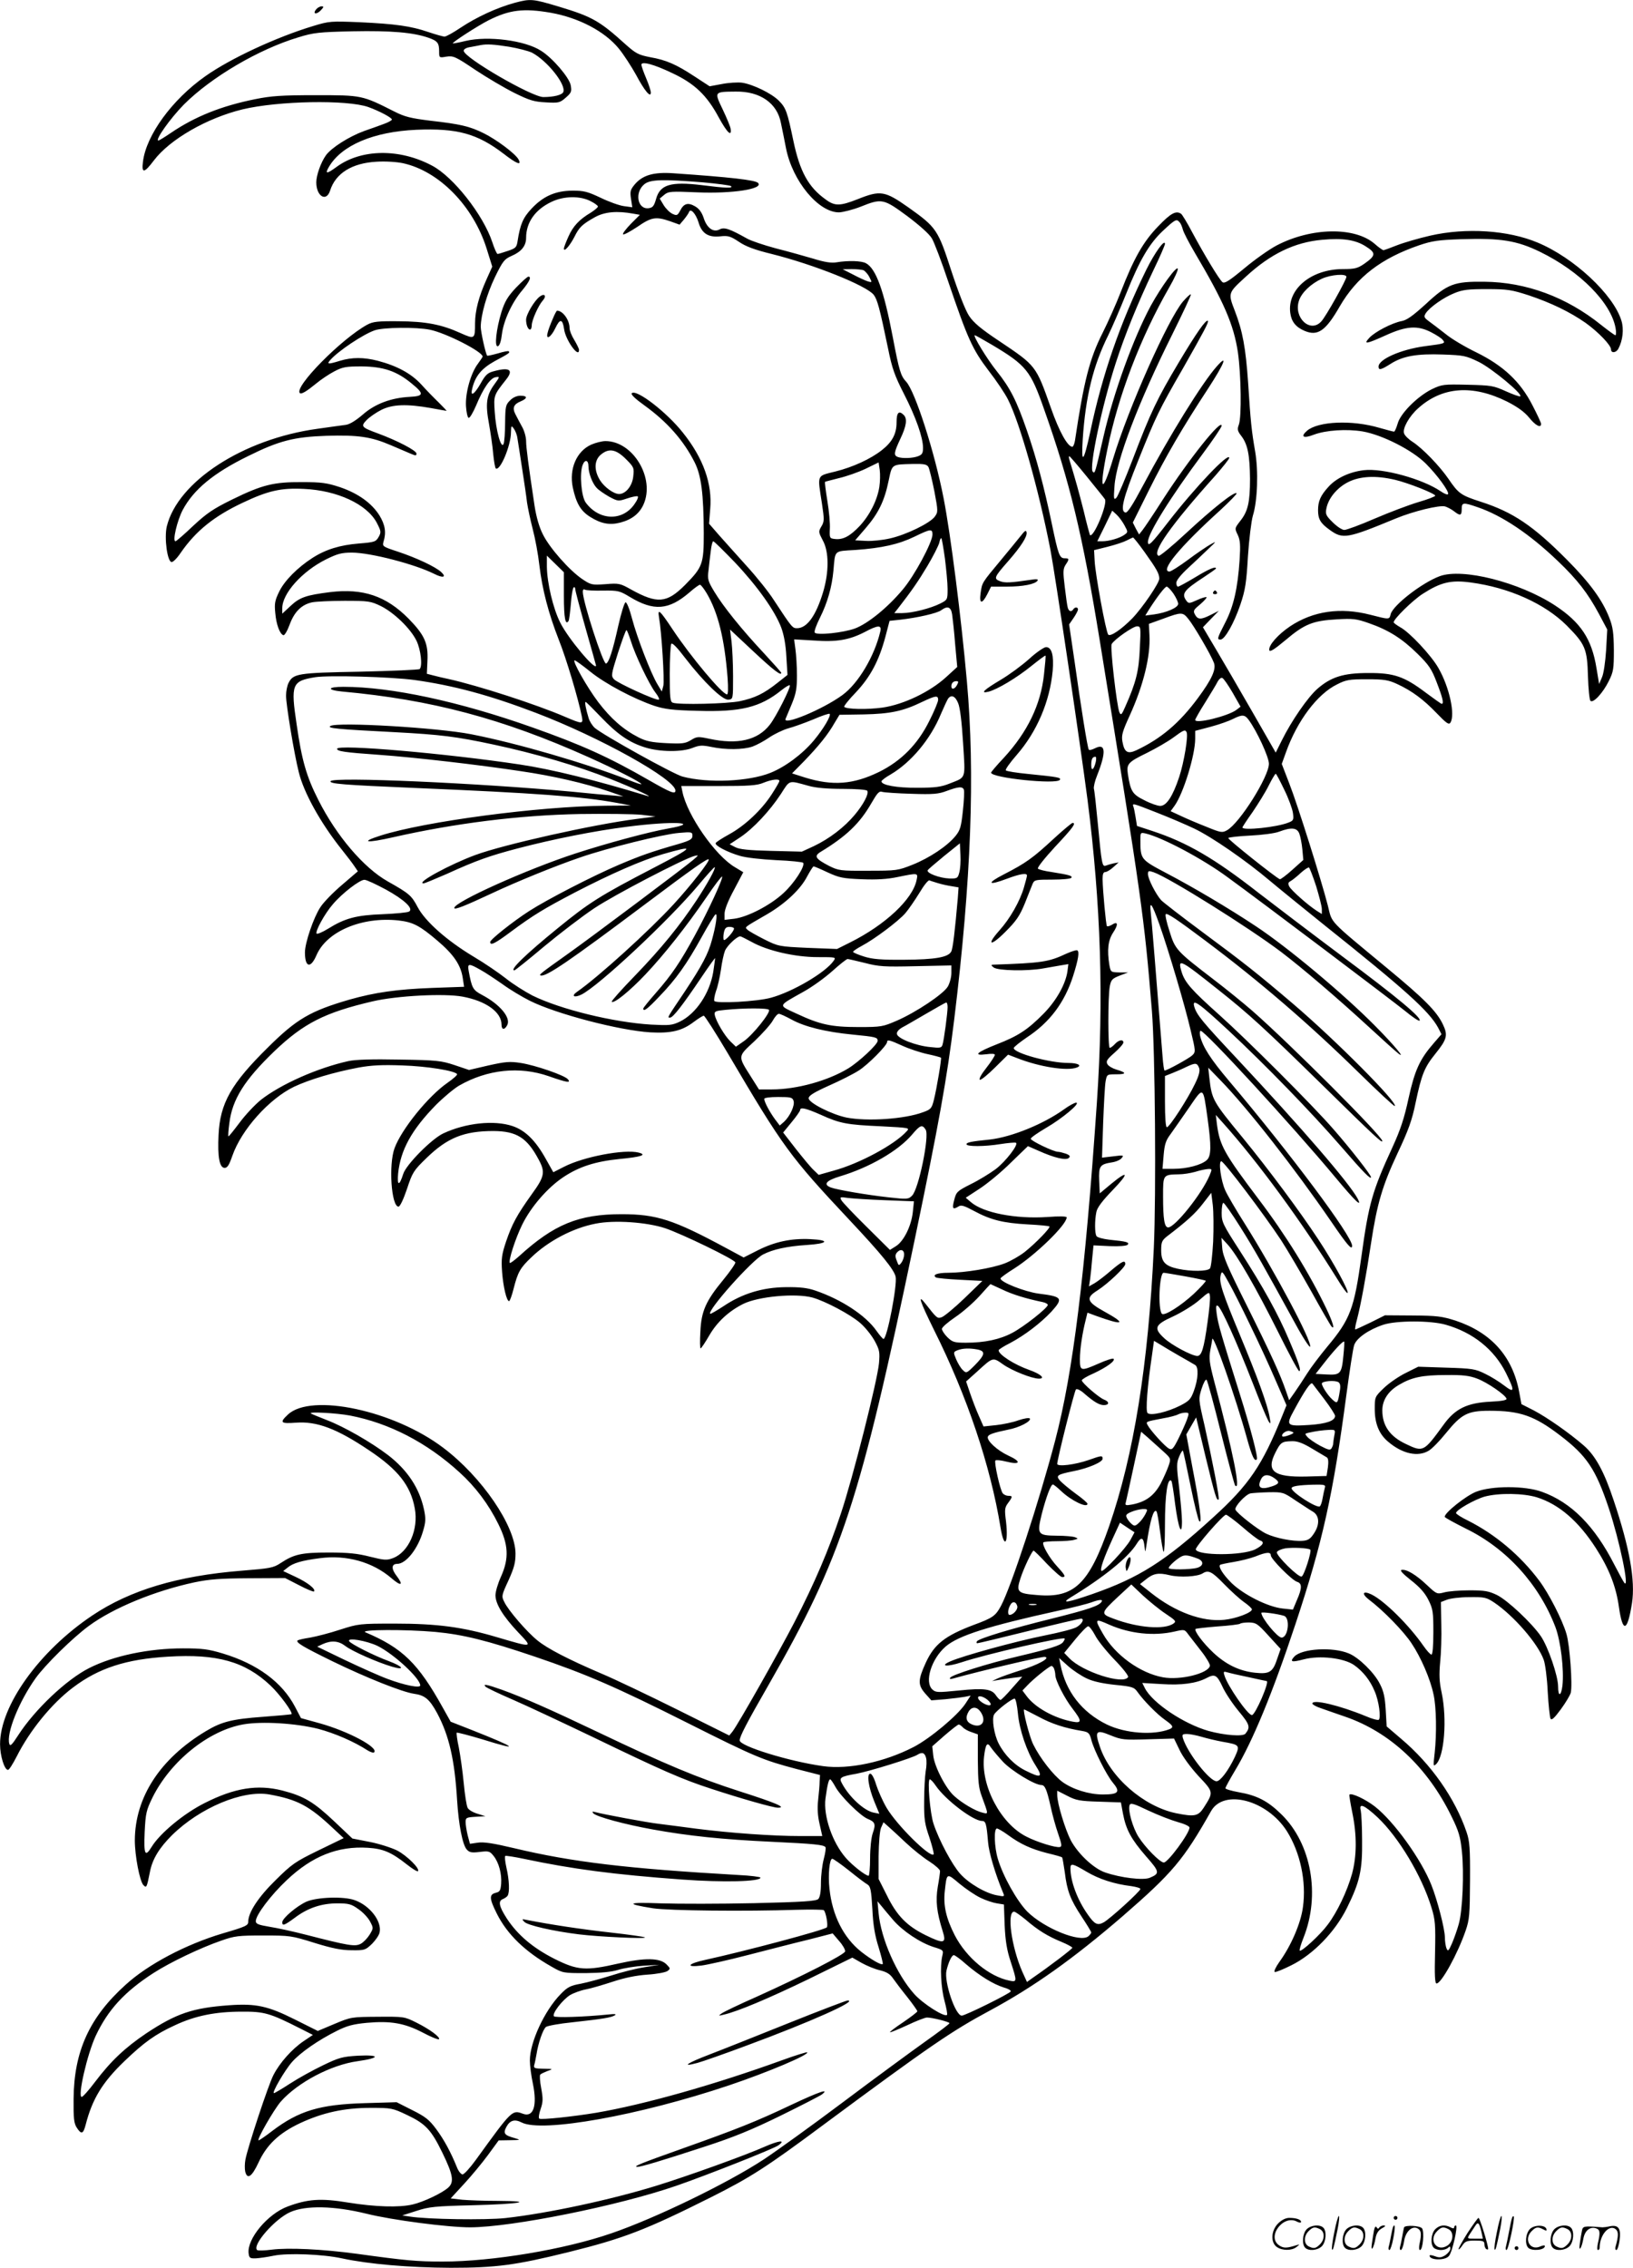 <svg version="1.0" xmlns="http://www.w3.org/2000/svg"
  viewBox="0 0 863.957 1199.711"
 preserveAspectRatio="xMidYMid meet">
<g transform="translate(-0.668,1200.354) scale(0.1,-0.1)"
fill="#000000" stroke="none">
<path d="M2731 11989 c-95 -26 -202 -75 -289 -133 -37 -25 -75 -46 -83 -46 -9
0 -47 11 -86 24 -93 32 -175 43 -364 52 -151 6 -160 6 -245 -20 -196 -59 -440
-173 -570 -265 -177 -124 -314 -313 -331 -453 -8 -63 6 -62 58 7 84 111 280
224 469 270 188 45 554 52 666 12 58 -21 124 -56 124 -66 0 -4 -19 -15 -42
-23 -24 -9 -71 -26 -106 -38 -79 -29 -172 -88 -201 -128 -27 -38 -51 -106 -51
-143 0 -74 53 -106 73 -44 29 92 116 146 246 153 48 3 107 -1 140 -8 191 -42
371 -226 442 -451 l30 -96 -31 -69 c-40 -89 -60 -165 -60 -230 0 -85 -2 -86
-76 -53 -101 46 -184 62 -329 63 -110 1 -135 -2 -165 -18 -136 -74 -389 -330
-357 -362 8 -8 37 10 87 51 24 20 67 49 94 63 45 24 62 27 146 27 114 -1 184
-24 263 -89 69 -56 67 -68 -8 -72 -99 -5 -184 -37 -248 -93 -36 -31 -69 -52
-90 -55 -17 -2 -86 -12 -151 -21 -393 -54 -739 -279 -797 -517 -14 -61 3 -188
26 -188 8 0 29 21 47 48 80 116 176 194 329 266 135 64 203 79 324 73 176 -8
333 -81 385 -179 23 -45 24 -50 10 -75 -15 -26 -21 -28 -106 -35 -98 -8 -174
-31 -244 -76 -78 -50 -148 -120 -176 -178 -23 -47 -26 -63 -21 -113 5 -61 24
-112 43 -118 6 -2 21 23 33 56 25 68 63 106 119 118 20 4 98 8 172 8 127 0
138 -2 192 -28 70 -35 157 -119 188 -183 23 -47 33 -134 17 -150 -4 -4 -145
-10 -315 -14 -331 -6 -354 -10 -379 -60 -7 -14 -13 -44 -13 -67 0 -47 42 -303
67 -403 26 -109 116 -271 227 -410 29 -36 60 -77 69 -91 l17 -25 -84 -72 c-46
-39 -98 -92 -115 -119 -35 -53 -81 -187 -81 -238 0 -80 30 -87 61 -15 54 126
240 205 434 184 77 -9 112 -27 207 -108 86 -73 123 -129 133 -197 l7 -46 -169
-6 c-187 -7 -304 -24 -438 -62 -206 -60 -279 -102 -430 -252 -196 -193 -254
-296 -262 -463 -6 -117 5 -175 32 -175 15 0 24 15 41 64 48 138 194 301 326
365 83 39 211 77 343 102 68 12 124 15 230 11 130 -4 278 -28 290 -46 2 -5
-21 -25 -51 -46 -101 -70 -243 -245 -280 -346 -32 -87 -17 -309 21 -309 8 0
26 38 45 94 29 88 35 97 103 163 111 108 199 143 355 143 122 -1 177 -35 239
-152 35 -65 31 -89 -36 -181 -80 -112 -105 -158 -137 -252 -23 -69 -26 -91
-21 -160 6 -80 24 -155 37 -155 4 0 15 30 24 66 22 87 35 110 93 165 90 87
221 156 341 179 99 20 269 8 367 -24 89 -30 368 -165 372 -181 2 -5 -26 -46
-62 -90 -95 -115 -118 -168 -123 -277 -3 -48 -2 -88 1 -88 4 0 25 32 47 70 41
70 101 126 178 165 80 40 278 58 367 34 68 -19 200 -89 252 -134 27 -23 61
-66 77 -95 26 -48 28 -59 23 -119 -9 -94 -138 -606 -202 -796 -64 -192 -139
-367 -245 -573 -86 -166 -300 -544 -328 -579 l-17 -21 -275 137 c-151 75 -331
161 -400 190 -178 76 -289 134 -340 176 -57 46 -155 160 -175 203 -16 31 -15
35 22 115 30 67 37 93 37 142 -1 146 -178 405 -382 559 -261 198 -699 291
-822 176 -46 -43 -39 -49 43 -43 110 8 215 -31 386 -146 153 -102 220 -186
242 -307 21 -111 -32 -231 -114 -263 -34 -13 -46 -12 -123 7 -66 17 -115 22
-218 22 -144 0 -184 -9 -255 -56 -38 -25 -55 -28 -204 -40 -340 -27 -592 -103
-792 -237 -282 -189 -489 -479 -488 -682 0 -60 23 -135 42 -135 6 0 26 32 46
71 69 137 185 280 298 365 136 103 282 150 502 163 261 16 408 -26 542 -152
49 -46 120 -143 112 -152 -2 -2 -69 -8 -149 -14 -166 -12 -221 -26 -304 -76
-243 -146 -375 -350 -376 -578 0 -81 26 -216 45 -236 17 -17 18 -15 35 70 13
67 49 126 116 193 148 146 375 241 516 216 149 -27 211 -60 338 -180 l55 -51
-134 -65 c-123 -60 -140 -72 -226 -157 -91 -89 -145 -171 -145 -220 0 -20 -12
-26 -135 -62 -195 -58 -396 -164 -514 -272 -191 -172 -273 -352 -275 -603 -1
-105 2 -130 17 -153 24 -37 34 -34 47 16 35 136 88 224 206 337 102 98 163
142 266 189 106 50 214 72 353 72 120 1 150 -8 308 -88 l69 -35 -49 -33 c-62
-42 -127 -115 -160 -180 -27 -52 -136 -382 -148 -447 -4 -21 -4 -49 -1 -63 11
-44 35 -28 70 47 43 94 108 156 220 209 120 56 234 81 373 81 111 0 116 -1
194 -38 97 -46 127 -78 186 -199 57 -117 63 -155 32 -184 -31 -29 -132 -77
-189 -90 -71 -17 -198 -13 -341 10 -145 24 -214 19 -321 -21 -105 -39 -215
-171 -206 -247 3 -25 7 -28 38 -27 19 1 62 7 95 14 73 15 259 8 360 -14 144
-31 357 -49 575 -50 242 0 342 13 629 84 286 71 404 116 749 289 209 105 292
158 592 381 568 421 683 499 884 607 232 125 441 274 701 498 266 231 323 299
469 557 67 119 296 59 401 -106 71 -113 104 -267 85 -402 -11 -85 -63 -205
-124 -289 -20 -28 -31 -52 -25 -54 6 -2 45 14 87 35 116 57 233 178 295 304
68 138 82 199 80 358 0 72 -4 143 -7 157 -11 42 18 30 89 -36 112 -106 234
-310 285 -477 20 -65 22 -90 19 -237 -3 -120 -1 -165 8 -165 25 0 111 155 154
280 20 58 22 85 23 265 1 171 -2 208 -18 255 -61 180 -188 361 -347 495 l-76
65 -5 87 c-4 68 -11 100 -31 138 -29 59 -112 140 -164 161 -85 36 -250 26
-289 -17 -25 -28 -14 -31 51 -14 84 22 211 7 265 -30 47 -33 85 -80 109 -138
23 -51 35 -143 22 -152 -6 -3 -36 5 -68 19 -138 57 -283 92 -283 67 0 -5 19
-16 43 -24 23 -8 82 -29 132 -46 237 -82 435 -268 561 -527 38 -77 47 -107 55
-185 12 -113 4 -314 -17 -386 -8 -29 -24 -74 -35 -100 -18 -41 -22 -45 -29
-28 -5 11 -9 38 -9 60 -1 46 -39 194 -71 275 -53 135 -197 336 -299 416 -50
39 -125 74 -135 63 -2 -2 5 -44 15 -94 25 -120 24 -231 -1 -324 -26 -93 -79
-204 -129 -270 -39 -53 -140 -146 -148 -137 -3 2 6 33 20 68 90 226 42 497
-116 652 -73 72 -130 101 -227 118 -38 7 -70 16 -70 21 0 5 23 47 51 94 93
154 199 411 320 776 142 428 199 683 269 1212 17 127 35 244 41 262 12 37 76
82 154 108 69 23 252 23 331 0 144 -41 256 -131 318 -255 48 -97 46 -109 -10
-66 -26 20 -71 48 -101 62 -50 25 -68 28 -204 32 l-149 5 -66 -33 c-37 -18
-89 -54 -115 -79 -49 -47 -49 -48 -49 -112 0 -77 23 -133 71 -173 75 -64 158
-82 215 -47 17 10 58 52 90 92 83 102 115 119 231 119 161 0 237 -26 373 -130
142 -108 189 -179 258 -385 57 -171 112 -434 82 -395 -6 8 -29 51 -52 95 -105
206 -228 330 -383 386 -90 33 -266 33 -350 0 -54 -22 -165 -110 -165 -132 0
-4 51 -32 113 -63 215 -105 387 -295 473 -521 28 -75 46 -225 37 -309 -7 -57
-23 -61 -23 -5 0 56 -53 210 -91 266 -48 70 -176 190 -232 218 -44 21 -64 25
-146 25 -53 0 -113 -5 -134 -11 -38 -10 -40 -9 -91 39 -57 54 -108 85 -134 80
-11 -2 6 -20 50 -55 46 -36 73 -66 92 -104 24 -48 26 -64 26 -171 0 -74 -4
-118 -10 -118 -6 0 -25 21 -43 47 -76 109 -205 237 -274 271 -46 22 -55 5 -14
-27 76 -57 185 -169 226 -232 49 -73 99 -188 116 -270 15 -66 17 -208 6 -309
-8 -70 -8 -74 8 -59 43 42 58 238 29 377 -13 59 -14 96 -8 162 5 47 8 137 6
201 l-2 117 31 12 c17 7 70 14 118 14 81 1 91 -1 132 -28 103 -69 233 -218
263 -304 8 -22 18 -98 21 -168 4 -71 11 -135 15 -143 6 -10 20 3 54 49 25 34
49 74 53 88 10 42 -5 253 -23 312 -22 75 -93 213 -143 280 -100 134 -233 246
-378 319 -35 17 -63 35 -63 40 0 16 99 72 152 87 76 20 204 18 276 -4 117 -37
220 -126 312 -269 70 -109 107 -203 122 -313 20 -138 45 -130 69 23 18 118
-12 290 -97 543 -50 151 -96 236 -158 290 -76 66 -193 148 -265 186 l-65 33
-12 65 c-35 188 -148 314 -337 377 -73 23 -98 26 -227 27 l-146 1 -76 -38
c-42 -20 -78 -37 -81 -37 -3 0 1 24 9 53 19 71 49 234 74 401 32 212 61 308
140 477 58 123 77 175 96 268 32 152 47 188 105 260 62 77 67 98 39 156 -33
69 -99 135 -295 297 -315 261 -289 234 -313 330 -34 133 -160 534 -204 646
l-40 104 22 61 c59 166 166 309 271 360 47 24 64 27 158 27 91 0 113 -4 159
-25 78 -36 140 -82 210 -155 51 -53 64 -62 72 -50 27 41 -5 188 -63 289 -37
66 -153 190 -202 216 -19 11 -35 23 -35 26 0 18 101 117 154 151 95 61 149 74
253 60 204 -27 392 -112 508 -227 99 -100 109 -123 113 -270 2 -66 8 -124 13
-129 14 -15 66 41 97 104 25 50 27 65 27 165 -1 91 -5 121 -24 170 -37 95
-103 185 -224 307 -179 180 -285 252 -456 307 -105 34 -118 43 -171 121 -46
67 -136 161 -190 196 -22 14 -42 34 -45 45 -9 26 27 90 74 132 127 115 288
127 471 36 55 -28 91 -54 116 -84 34 -43 64 -58 64 -34 0 6 -21 51 -46 99 -64
125 -154 209 -296 279 -58 28 -133 72 -165 99 -33 26 -73 56 -88 67 -24 18
-26 23 -16 40 20 32 95 85 153 108 44 18 73 21 173 21 108 0 130 -4 220 -33
119 -40 218 -88 301 -146 68 -49 134 -118 134 -140 0 -21 27 -19 39 4 23 43
30 103 16 148 -42 138 -251 333 -443 413 -157 66 -379 80 -568 37 -61 -14
-140 -37 -176 -51 -35 -14 -68 -26 -72 -26 -4 0 -26 15 -47 34 -106 91 -336
86 -518 -9 -38 -20 -115 -74 -171 -121 -82 -68 -105 -82 -116 -73 -17 14 -95
143 -160 264 -26 50 -53 93 -58 97 -27 19 -55 4 -121 -65 -80 -82 -130 -171
-199 -349 -24 -62 -67 -158 -95 -214 -70 -138 -100 -257 -147 -571 -3 -18 -9
-33 -14 -33 -25 0 -70 81 -114 207 -79 223 -77 221 -274 353 -95 63 -135 97
-158 132 -19 28 -55 120 -93 235 -72 222 -79 233 -228 339 -125 88 -148 92
-268 44 -94 -37 -122 -38 -171 -1 -91 65 -136 148 -170 310 -32 153 -39 174
-77 212 -39 39 -136 86 -194 95 -23 3 -72 0 -107 -7 l-65 -12 -78 51 c-99 65
-151 88 -237 103 -61 12 -75 19 -130 68 -136 123 -175 146 -351 199 -140 42
-151 43 -234 21z m190 -53 c149 -27 285 -98 360 -190 26 -32 66 -94 90 -137
45 -85 79 -126 79 -95 0 9 -11 43 -25 76 -14 33 -25 65 -25 71 0 20 65 3 165
-45 117 -55 182 -117 245 -235 44 -80 69 -104 62 -58 -2 12 -21 58 -42 102
-45 94 -46 93 69 94 129 2 219 -61 239 -165 7 -33 19 -93 27 -134 34 -174 172
-341 281 -340 21 1 73 14 114 30 112 45 121 43 247 -50 65 -49 117 -95 130
-118 12 -20 51 -122 86 -227 103 -303 128 -359 213 -471 42 -54 89 -124 104
-155 62 -122 163 -478 224 -794 25 -130 159 -1035 196 -1320 71 -556 87 -1057
50 -1602 -63 -919 -126 -1429 -221 -1791 -84 -320 -233 -775 -287 -875 -28
-52 -43 -63 -144 -100 -153 -58 -208 -102 -253 -199 -42 -92 -43 -118 -4 -163
l33 -37 75 6 c41 4 87 10 104 13 l29 6 -28 -43 c-41 -62 -187 -184 -274 -229
-155 -80 -344 -120 -479 -101 -180 25 -441 106 -441 136 0 21 37 92 153 294
388 677 484 970 771 2346 131 629 172 858 211 1174 90 737 111 1301 67 1790
-30 337 -86 778 -123 967 -48 247 -151 566 -198 617 -29 31 -37 57 -71 236
-47 247 -89 363 -142 391 -23 13 -94 15 -154 5 -28 -5 -63 0 -124 19 -47 14
-137 39 -200 55 -63 17 -131 40 -150 51 -93 52 -121 62 -146 49 -33 -18 -68 7
-85 62 -10 29 -24 48 -45 60 -38 22 -60 15 -79 -23 -14 -26 -18 -27 -40 -17
-14 6 -35 27 -47 46 l-21 35 24 20 c22 18 34 19 174 13 186 -8 354 18 322 50
-15 15 -144 30 -449 51 -104 7 -162 -10 -204 -60 -22 -27 -25 -36 -19 -75 l7
-45 -44 6 c-24 3 -80 23 -123 44 -70 33 -89 38 -150 38 -90 -1 -154 -29 -216
-95 -45 -48 -60 -82 -74 -172 -5 -33 -10 -38 -52 -52 -26 -9 -50 -16 -54 -16
-4 0 -17 29 -28 63 -48 144 -206 345 -318 404 -172 92 -375 89 -505 -6 -53
-39 -64 -39 -41 0 67 114 236 186 463 196 215 9 321 -20 460 -126 71 -55 98
-65 80 -31 -16 30 -116 105 -185 139 -73 36 -122 48 -282 66 -103 13 -134 20
-191 49 -170 86 -171 86 -415 86 -182 0 -236 -4 -320 -21 -179 -36 -319 -92
-447 -179 -32 -22 -62 -40 -65 -40 -21 0 63 118 135 191 144 144 395 292 605
355 81 25 109 28 288 32 203 4 319 -6 400 -34 49 -17 57 -28 57 -73 0 -33 0
-34 39 -27 36 5 47 1 152 -70 62 -41 155 -96 207 -122 81 -40 105 -47 167 -50
68 -4 74 -2 105 25 30 26 32 33 26 66 -8 41 -96 144 -157 182 -85 55 -280 80
-399 52 -36 -9 -66 -14 -68 -13 -4 5 132 93 189 122 111 56 186 65 330 40z
m-220 -180 c47 -8 101 -22 120 -31 80 -42 181 -168 166 -208 -6 -16 -51 -27
-106 -27 -62 1 -421 209 -421 245 0 9 15 17 38 20 20 4 44 8 52 10 33 6 69 4
151 -9z m1023 -717 c78 -7 145 -16 150 -20 13 -12 -28 -11 -154 5 -165 20
-221 3 -242 -72 -11 -39 -18 -47 -40 -50 -60 -7 -75 86 -21 128 31 24 95 26
307 9z m-594 -99 c22 -11 40 -24 40 -29 0 -5 -17 -19 -37 -32 -62 -37 -94 -71
-119 -127 -13 -29 -24 -57 -24 -64 0 -20 31 15 55 61 26 53 42 68 110 106 51
28 116 34 203 18 l34 -6 -48 -48 c-26 -27 -45 -52 -41 -55 4 -4 37 14 75 39
75 52 98 56 174 30 l50 -18 23 27 c12 15 25 33 27 40 8 22 36 -9 50 -54 17
-59 51 -81 113 -75 44 5 56 1 100 -28 36 -25 84 -43 174 -65 224 -56 501 -167
540 -216 19 -25 31 -67 76 -284 21 -105 35 -144 84 -240 63 -123 101 -231 101
-286 0 -28 -5 -36 -26 -44 -28 -11 -84 -13 -108 -4 -22 9 -20 23 14 96 32 67
38 106 18 126 -26 26 -38 13 -38 -39 0 -61 -23 -104 -78 -147 -58 -46 -153
-90 -246 -113 -100 -25 -95 -13 -71 -168 13 -86 13 -97 -3 -123 -16 -27 -15
-30 8 -74 33 -60 33 -167 1 -274 -38 -125 -85 -190 -138 -190 -24 0 -27 4
-123 150 -26 41 -90 121 -142 178 -51 57 -117 130 -147 164 l-53 61 6 77 c12
133 -36 269 -144 404 -85 108 -247 233 -271 209 -6 -6 19 -30 68 -65 119 -86
206 -184 265 -301 35 -70 47 -166 48 -375 0 -162 -6 -179 -100 -274 -96 -96
-146 -100 -285 -23 -57 32 -64 34 -135 28 -72 -5 -77 -4 -123 27 -68 46 -173
165 -208 236 -20 39 -35 93 -44 150 -33 219 -45 311 -45 344 0 20 -9 54 -21
75 -12 22 -28 52 -35 66 -18 34 -10 54 27 69 38 16 37 30 -1 30 -19 0 -40 -9
-55 -25 -23 -22 -25 -32 -26 -117 0 -51 -4 -102 -8 -113 -13 -30 -41 72 -47
170 -6 86 -5 88 59 169 43 53 20 69 -66 45 -31 -8 -43 -20 -68 -65 -33 -58
-56 -72 -44 -26 16 66 49 106 119 145 77 41 82 45 74 52 -2 3 -28 -2 -57 -11
-29 -8 -55 -14 -57 -12 -8 9 -34 125 -34 153 1 64 32 172 75 262 42 86 50 96
89 113 51 22 76 53 76 95 0 82 48 150 135 191 65 31 150 32 205 4z m3118 -113
c6 -6 13 -24 17 -39 4 -15 32 -69 62 -120 155 -262 207 -382 229 -529 17 -119
20 -341 5 -382 -9 -24 -8 -33 13 -60 34 -44 45 -103 46 -227 0 -124 -11 -172
-52 -223 -29 -38 -30 -38 -13 -73 13 -28 15 -53 10 -132 -10 -151 -32 -247
-76 -332 -43 -84 -45 -90 -25 -90 23 0 72 88 105 185 26 77 32 116 40 255 6
91 18 187 26 215 25 80 30 237 12 341 -18 104 -24 154 -37 363 -13 186 -29
272 -70 379 -37 96 -37 95 57 181 132 122 259 183 405 196 109 10 177 0 232
-36 54 -34 52 -48 -11 -92 -34 -23 -49 -27 -111 -27 -168 0 -296 -106 -279
-232 6 -46 29 -75 76 -95 69 -29 111 -1 186 130 90 155 219 254 420 323 68 23
101 28 220 32 211 7 297 -7 420 -67 211 -103 375 -269 399 -403 4 -21 3 -38
-1 -38 -4 0 -38 25 -76 55 -183 147 -396 226 -617 228 -160 2 -195 -11 -310
-118 -67 -61 -100 -85 -127 -90 -50 -9 -143 -57 -172 -89 -33 -36 -16 -33 88
14 108 49 167 53 239 16 27 -14 54 -31 61 -40 16 -19 15 -20 -94 -34 -126 -17
-245 -69 -245 -108 0 -21 14 -17 66 16 64 40 137 53 275 48 110 -4 121 -6 191
-40 69 -35 230 -168 218 -181 -3 -3 -37 9 -75 26 -66 30 -78 32 -203 35 -128
3 -136 2 -189 -23 -77 -38 -168 -129 -182 -183 -7 -23 -15 -42 -19 -42 -4 0
-39 9 -77 20 -145 43 -324 35 -383 -15 -37 -32 -20 -43 36 -21 64 24 174 31
258 17 104 -18 263 -99 334 -170 61 -61 123 -146 118 -161 -2 -6 -20 1 -40 15
-96 65 -306 123 -406 111 -76 -9 -146 -42 -187 -88 -42 -46 -55 -76 -55 -124
0 -47 13 -69 62 -104 69 -50 92 -46 348 60 94 39 234 73 263 64 12 -4 33 -15
46 -25 33 -26 41 -24 41 11 0 36 7 37 85 10 129 -44 276 -143 423 -284 105
-100 160 -172 218 -280 l44 -83 -6 -109 c-4 -61 -13 -125 -22 -144 l-15 -35
-14 84 c-25 154 -83 242 -220 332 -189 123 -490 199 -610 154 -94 -35 -247
-154 -259 -201 -7 -29 -6 -29 -107 -3 -159 41 -303 20 -425 -61 -65 -44 -115
-101 -110 -126 2 -12 26 3 87 54 99 84 144 102 271 109 84 5 103 3 168 -20
104 -36 176 -81 258 -162 61 -60 75 -81 102 -152 31 -80 39 -113 26 -113 -3 0
-41 27 -84 59 -114 86 -169 105 -305 104 -131 0 -197 -21 -269 -84 -51 -45
-137 -170 -187 -271 l-33 -66 -121 211 c-67 117 -154 266 -193 332 l-71 120
42 44 42 43 -42 -21 c-53 -27 -69 -26 -84 1 -11 20 -8 25 27 54 21 18 36 35
34 38 -3 3 -26 -4 -50 -15 -42 -19 -45 -19 -57 -3 -27 37 -12 56 94 125 35 23
63 43 63 45 0 13 -37 -2 -109 -46 -45 -27 -87 -50 -92 -50 -5 0 -9 9 -9 20 0
13 25 44 62 78 34 31 82 77 107 101 45 42 45 43 11 24 -19 -11 -73 -47 -118
-81 -46 -34 -90 -62 -98 -62 -53 0 55 131 266 322 52 48 92 89 89 92 -11 11
-126 -80 -266 -210 -74 -69 -140 -123 -146 -121 -40 14 64 162 301 426 39 45
72 86 72 92 0 34 -180 -155 -321 -337 -92 -119 -109 -135 -109 -107 0 45 120
237 290 466 55 74 100 141 100 148 0 40 -172 -175 -309 -387 -49 -77 -98 -150
-109 -164 l-19 -24 -17 31 -16 32 85 171 c89 179 178 332 314 539 85 131 107
186 45 116 -76 -85 -250 -366 -389 -628 -57 -107 -83 -147 -94 -145 -30 7 -13
75 69 279 93 232 108 263 236 485 110 194 137 244 131 250 -9 10 -61 -64 -154
-220 -115 -193 -148 -262 -243 -511 -40 -104 -79 -197 -87 -205 -14 -13 -15
-6 -10 62 9 136 128 446 305 801 57 115 102 211 99 213 -3 3 -21 -14 -42 -38
-78 -92 -289 -564 -370 -833 -59 -196 -75 -170 -30 50 57 283 175 592 327 857
28 48 48 93 46 100 -6 17 -88 -96 -143 -196 -92 -171 -197 -460 -250 -691 -45
-196 -45 -199 -57 -187 -21 21 49 351 122 576 48 148 114 311 199 490 34 70
61 133 61 139 0 29 -54 -46 -99 -137 -138 -281 -233 -555 -296 -856 -35 -163
-49 -178 -40 -40 15 226 55 389 135 550 20 41 63 140 95 220 72 180 123 267
198 336 62 58 69 61 85 41z m-1673 -253 c8 -4 23 -20 31 -36 15 -29 15 -30 -8
-23 -13 4 -48 20 -78 36 l-55 28 47 1 c25 0 54 -3 63 -6z m2555 -35 c0 -16
-109 -211 -133 -236 -58 -64 -148 20 -118 110 14 43 64 90 121 116 48 22 130
28 130 10z m-4848 -280 c86 -18 278 -116 278 -142 0 -2 -11 -19 -25 -38 -38
-50 -67 -155 -63 -224 2 -32 8 -60 14 -62 6 -2 23 27 39 64 39 94 76 147 104
151 23 4 23 3 -9 -41 -40 -56 -46 -101 -26 -207 8 -47 19 -118 22 -158 4 -40
10 -75 14 -77 23 -14 80 122 80 192 1 35 2 37 15 19 8 -11 17 -33 19 -50 3
-17 14 -89 25 -161 11 -71 23 -152 26 -180 4 -27 17 -90 30 -140 13 -49 29
-135 35 -190 16 -132 48 -255 103 -396 40 -100 102 -308 122 -406 8 -41 3 -41
-88 -2 -153 66 -459 165 -616 200 -25 5 -62 14 -81 19 l-35 9 3 67 c5 94 -15
138 -100 225 -119 120 -241 161 -415 140 -126 -16 -160 -27 -209 -73 l-44 -41
0 29 c0 78 105 195 231 258 61 30 82 36 138 36 97 0 332 -61 434 -112 47 -24
68 -19 38 9 -30 28 -130 75 -229 108 -82 27 -83 28 -76 54 15 48 8 89 -22 138
-41 65 -112 116 -208 149 -70 23 -98 27 -201 27 -150 1 -211 -14 -370 -92
-100 -49 -135 -73 -207 -140 -47 -45 -89 -81 -93 -81 -17 0 9 109 38 165 58
109 163 196 347 286 163 81 242 101 413 107 169 5 237 -5 342 -50 39 -17 85
-36 103 -44 28 -12 32 -12 32 0 0 16 -102 69 -205 107 -87 32 -91 37 -58 71
15 15 49 39 77 53 59 30 136 32 261 10 44 -8 82 -15 84 -15 2 0 -16 19 -40 43
-24 23 -66 66 -93 96 -53 58 -128 99 -231 126 -74 19 -136 19 -199 0 -65 -20
-73 -19 -50 6 41 46 172 134 233 155 45 16 221 18 293 3z m2970 -78 c185 -110
207 -138 279 -344 136 -384 203 -662 294 -1222 223 -1375 235 -1458 276 -1960
17 -210 23 -969 10 -1255 -29 -616 -106 -1094 -236 -1470 -107 -307 -185 -382
-380 -365 -105 8 -113 16 -90 87 18 56 62 148 70 148 3 0 35 -31 71 -70 37
-38 73 -70 80 -70 21 0 17 9 -25 55 -43 46 -84 119 -74 129 4 3 36 6 72 6 36
0 77 3 90 7 23 6 23 7 5 14 -10 4 -53 8 -95 8 -103 1 -107 7 -81 114 23 89 48
157 59 157 4 0 23 -15 43 -34 53 -51 140 -93 140 -68 0 5 -28 29 -63 54 -34
25 -71 56 -82 68 -24 27 -15 33 69 50 78 15 156 48 156 66 0 18 -5 18 -72 -6
-74 -26 -168 -37 -168 -21 0 24 91 386 99 394 5 5 24 -4 42 -20 54 -47 82 -63
106 -63 29 0 30 18 1 29 -27 10 -118 89 -118 102 0 5 28 22 63 37 68 32 116
66 105 77 -3 4 -38 -7 -76 -24 -98 -43 -102 -42 -102 22 0 53 13 139 31 209
l9 37 43 -16 c148 -54 168 -45 46 22 -92 51 -100 72 -37 111 55 35 148 123
148 140 0 23 -16 16 -75 -34 -31 -27 -70 -57 -87 -67 l-30 -17 6 38 c3 22 8
71 11 109 l7 70 85 -4 c51 -2 89 1 95 7 13 13 -5 18 -97 27 -33 4 -63 12 -67
19 -10 14 -10 83 -1 127 4 23 31 59 86 116 89 92 84 109 -8 33 l-60 -50 -3 67
c-3 77 3 87 67 97 21 3 45 13 52 23 13 15 9 16 -45 9 l-59 -7 6 183 c4 101 9
200 13 221 7 37 7 37 57 37 55 0 55 9 0 25 -20 6 -41 18 -47 28 -9 16 -4 25
37 61 26 23 47 47 47 54 0 19 -25 14 -45 -8 -10 -11 -22 -20 -27 -20 -10 0
-10 268 0 325 7 35 12 41 52 57 l45 17 -46 0 c-46 1 -46 2 -53 39 -13 80 -7
131 20 172 29 44 25 62 -7 41 -12 -7 -23 -10 -26 -7 -5 5 -22 186 -23 249 0
26 4 37 14 37 8 0 28 12 43 26 l28 25 -27 -5 c-14 -3 -33 -9 -41 -12 -19 -7
-22 8 -42 221 -9 94 -18 177 -21 186 -2 9 5 41 17 70 49 124 46 173 -11 144
-16 -8 -31 -12 -33 -7 -7 10 -41 223 -75 465 l-29 197 24 35 c13 19 23 39 23
44 0 14 -17 14 -25 1 -10 -15 -23 -12 -29 8 -3 9 -10 59 -16 110 -10 81 -9 96
4 117 21 31 20 35 -4 35 -28 0 -34 17 -69 185 -41 195 -80 342 -131 490 -55
159 -88 225 -160 315 -52 65 -128 190 -116 190 3 0 42 -22 88 -49z m504 -698
c48 -60 92 -113 96 -120 17 -22 -60 -208 -79 -190 -1 2 -17 59 -33 128 -27
106 -42 160 -76 272 -3 9 -3 17 0 17 3 0 44 -48 92 -107z m-1097 -55 c-11 -71
-51 -150 -104 -207 -51 -54 -88 -74 -131 -69 -28 3 -29 5 -27 53 2 28 -4 94
-13 148 -9 54 -14 100 -13 101 2 2 36 10 74 20 39 9 102 31 140 49 l70 34 6
-40 c3 -22 2 -61 -2 -89z m260 104 c5 -10 19 -67 31 -127 20 -107 20 -110 2
-135 -26 -35 -152 -96 -237 -115 -39 -9 -96 -15 -127 -13 l-57 3 56 65 c67 78
99 143 121 250 19 90 14 86 129 89 60 1 74 -2 82 -17z m2469 -67 c71 -17 212
-73 212 -84 0 -4 -41 -20 -90 -34 -50 -15 -153 -54 -230 -87 -76 -33 -149 -60
-161 -60 -12 0 -39 18 -61 40 -36 35 -40 44 -34 73 10 54 56 110 115 140 64
32 147 36 249 12z m-1432 -241 c19 -35 19 -36 -1 -50 -23 -17 -80 -34 -117
-34 l-26 0 40 81 39 81 23 -21 c13 -12 32 -38 42 -57z m-1016 -48 c0 -41 -95
-218 -157 -291 -80 -96 -184 -180 -252 -206 -62 -23 -204 -38 -214 -22 -4 6 9
41 28 79 39 78 63 161 71 249 10 110 0 102 116 109 141 10 229 30 312 70 86
42 96 43 96 12z m66 -128 c7 -57 14 -129 14 -160 0 -57 -1 -58 -38 -77 -51
-26 -150 -51 -202 -51 l-42 0 19 24 c73 94 107 143 156 225 31 52 59 108 63
123 3 16 8 27 11 24 3 -3 11 -51 19 -108z m1056 35 c65 -91 78 -115 78 -141 0
-23 -89 -154 -143 -210 -56 -57 -115 -98 -127 -86 -12 12 -69 321 -72 391 l-3
56 72 18 c40 10 85 25 100 33 15 8 31 15 34 16 3 0 31 -35 61 -77z m-2167 -55
c119 -126 212 -257 245 -345 14 -38 24 -91 27 -154 l6 -96 -53 -42 c-72 -57
-119 -80 -199 -97 -66 -14 -324 -20 -355 -8 -14 5 -16 28 -16 153 0 80 4 151
8 158 5 8 30 -17 74 -75 97 -126 199 -225 229 -220 24 3 24 4 24 123 0 66 -4
149 -8 184 l-8 64 125 -117 c108 -101 146 -129 146 -112 0 3 -41 49 -91 103
-119 127 -216 248 -263 326 -34 56 -37 67 -31 112 3 28 8 74 12 103 3 28 9 52
13 52 5 0 56 -51 115 -112z m-905 -179 c0 -115 8 -157 25 -130 3 6 8 46 12 91
3 44 10 83 15 86 4 3 8 -1 8 -9 0 -8 25 -102 55 -208 30 -106 55 -194 55 -196
0 -33 -148 143 -189 226 -38 74 -70 211 -71 296 l0 59 45 -44 45 -44 0 -127z
m756 15 c60 -102 94 -241 110 -446 4 -56 3 -88 -3 -88 -25 0 -191 198 -288
344 -67 101 -80 113 -72 65 14 -78 30 -337 23 -364 l-8 -30 -24 40 c-34 57
-107 245 -134 348 -13 50 -28 86 -34 84 -6 -2 -23 -57 -38 -123 -30 -135 -50
-196 -65 -201 -15 -5 -123 327 -123 380 0 11 4 15 11 11 7 -4 50 -6 96 -5 80
1 88 -1 141 -33 127 -77 207 -71 317 24 25 22 50 40 55 40 5 0 21 -21 36 -46z
m2469 -1 c14 -21 25 -45 25 -54 0 -20 -62 -47 -128 -56 l-46 -6 19 31 c44 69
85 122 94 122 6 0 22 -17 36 -37z m-1171 -110 c3 -21 11 -92 16 -158 l11 -120
-58 -53 c-86 -79 -226 -146 -338 -162 -80 -11 -189 -9 -202 4 -3 3 24 38 62
77 77 82 122 167 156 294 l22 84 56 6 c89 10 196 34 217 50 34 25 52 18 58
-22z m1249 -23 c28 -33 120 -190 136 -233 13 -34 -11 -87 -85 -187 -97 -131
-194 -214 -326 -276 -46 -21 -63 -10 -73 46 -6 33 0 54 38 137 73 160 111 315
105 426 l-3 60 75 27 c97 36 104 36 133 0z m-1629 -67 c-31 -132 -117 -276
-201 -337 -104 -76 -317 -164 -300 -125 3 8 18 43 33 79 22 54 27 80 27 150 0
47 -4 110 -8 139 l-7 52 104 -6 c121 -9 188 3 268 44 73 39 92 39 84 4z m1373
-90 c-5 -120 -20 -180 -77 -308 -19 -44 -23 -47 -31 -30 -14 33 -50 346 -41
361 14 25 113 94 134 94 20 0 21 -4 15 -117z m-2693 40 c23 -75 96 -228 130
-273 15 -19 23 -36 18 -38 -16 -5 -219 88 -237 108 -16 18 -15 25 21 139 22
67 41 121 45 121 3 0 13 -26 23 -57z m-214 -163 c79 -64 230 -144 340 -181 53
-17 96 -23 227 -26 228 -7 331 18 444 109 21 17 41 29 44 26 8 -7 -73 -168
-106 -209 -64 -82 -170 -106 -319 -74 -61 13 -67 12 -98 -7 -30 -18 -45 -20
-130 -16 -78 4 -107 10 -148 31 -80 41 -146 99 -213 187 -60 80 -139 220 -124
220 5 0 42 -27 83 -60z m-930 -44 c207 -29 396 -80 640 -173 339 -129 740
-352 740 -412 0 -21 -25 -11 -140 55 -212 122 -356 187 -616 279 -386 137
-747 215 -1001 215 -85 0 -89 -17 -6 -25 472 -43 848 -143 1303 -347 147 -66
280 -134 280 -143 0 -3 -30 7 -67 22 -231 90 -588 194 -833 242 -179 35 -705
66 -745 44 -20 -12 30 -17 340 -33 244 -13 324 -23 525 -66 220 -47 444 -113
615 -181 122 -48 244 -105 192 -89 -268 82 -502 140 -670 165 -385 58 -967
109 -967 83 0 -13 39 -19 225 -32 182 -13 521 -52 745 -86 172 -25 341 -64
470 -108 l75 -26 -55 5 c-30 2 -127 11 -215 20 -499 46 -1264 80 -1279 56 -9
-14 66 -20 444 -36 640 -27 885 -45 1070 -79 l75 -14 -131 -1 c-356 -3 -959
-83 -1194 -158 -113 -36 -74 -41 66 -9 327 74 667 117 989 123 138 2 284 0
325 -4 l75 -9 -100 -13 c-229 -29 -706 -136 -854 -191 -133 -49 -316 -148
-274 -150 6 0 61 23 123 50 158 72 227 96 375 135 191 50 408 93 582 115 237
31 400 23 213 -10 -102 -18 -321 -77 -490 -132 -257 -84 -640 -256 -640 -288
0 -12 59 12 200 78 130 61 333 144 465 189 147 51 439 123 523 130 68 6 72 5
72 -15 0 -18 -12 -25 -72 -43 -147 -42 -205 -63 -318 -111 -136 -58 -377 -182
-475 -245 -85 -55 -205 -150 -205 -163 0 -21 26 -8 109 54 120 89 175 122 341
209 189 98 354 170 461 201 178 51 172 42 -41 -69 -293 -152 -347 -187 -515
-324 -167 -136 -255 -221 -227 -221 4 0 75 57 157 126 83 69 202 160 265 202
106 71 472 261 530 277 24 6 24 5 -5 -20 -40 -35 -547 -415 -660 -495 -149
-106 -159 -114 -148 -117 27 -9 148 73 553 377 249 187 330 244 336 237 8 -7
-94 -138 -186 -238 -128 -139 -395 -382 -511 -463 -32 -22 -15 -33 24 -14 92
46 461 391 618 578 46 55 85 98 87 96 6 -7 -38 -86 -94 -172 -91 -138 -190
-259 -326 -400 -72 -74 -128 -137 -125 -140 11 -12 96 57 179 145 100 106 217
254 323 409 42 62 79 111 82 108 7 -7 -71 -177 -143 -309 -79 -145 -123 -210
-208 -307 -36 -41 -66 -78 -66 -82 0 -19 22 -3 86 65 87 90 144 170 224 315
34 62 67 115 72 118 12 8 3 -57 -19 -136 -20 -74 -52 -134 -142 -270 -98 -146
-95 -140 -79 -140 16 1 67 67 164 211 41 61 74 107 74 103 0 -5 -5 -38 -10
-73 -19 -113 -91 -220 -176 -262 -42 -20 -56 -21 -153 -16 -198 12 -478 80
-628 154 -40 21 -104 61 -141 91 -37 29 -113 81 -169 114 -142 85 -257 187
-297 263 -32 61 -45 72 -157 135 -128 72 -272 241 -368 431 -63 124 -88 211
-115 400 -32 213 -25 230 99 250 70 11 399 2 525 -15z m4328 -67 l42 -74 -22
-17 c-44 -33 -218 -76 -218 -53 0 4 24 47 54 94 29 47 59 96 65 109 7 13 18
22 24 19 7 -2 31 -37 55 -78z m-1458 41 c-12 -23 -30 -27 -30 -7 0 17 10 27
27 27 11 0 11 -5 3 -20z m-100 -79 c0 -10 -21 -61 -47 -112 -61 -123 -148
-211 -265 -269 -137 -67 -246 -75 -392 -30 l-69 22 65 66 c75 78 125 139 160
201 l26 43 128 2 c141 3 208 17 309 66 72 34 85 36 85 11z m106 -18 c10 -24
19 -98 26 -211 12 -196 18 -178 -72 -214 -45 -18 -76 -22 -170 -22 -110 -1
-190 14 -190 34 0 4 21 21 48 36 109 64 212 187 267 321 16 37 33 74 38 81 17
22 38 13 53 -25z m-1890 -73 c88 -92 150 -135 235 -161 77 -24 193 -25 250 -2
36 14 50 15 99 5 76 -16 169 -15 218 2 22 8 63 30 90 49 27 18 71 39 98 47 27
7 86 28 132 47 46 20 85 33 88 30 9 -9 -33 -80 -83 -140 -61 -73 -151 -140
-230 -172 -115 -46 -329 -56 -465 -20 -47 12 -423 221 -465 258 -12 11 -27 34
-32 51 -15 49 -22 86 -16 86 3 0 39 -36 81 -80z m3427 -15 c44 -60 107 -197
107 -232 0 -68 -155 -315 -222 -352 -25 -14 -32 -13 -110 19 -46 18 -107 44
-136 58 l-52 24 21 29 c47 66 109 268 109 355 l0 41 83 22 c45 12 98 31 117
41 48 24 62 24 83 -5z m-329 -64 c11 -16 -13 -161 -39 -239 -34 -102 -67 -152
-100 -152 -14 0 -52 13 -84 30 -63 31 -73 47 -87 137 -8 55 -1 64 102 114 46
23 107 58 136 79 57 42 64 45 72 31z m-480 -158 c-10 -42 -24 -52 -24 -17 0
31 6 44 22 44 5 0 5 -12 2 -27z m997 -147 c23 -46 43 -102 46 -123 5 -36 3
-41 -23 -51 -61 -25 -244 -44 -244 -26 0 3 24 40 54 82 29 43 68 105 85 140
17 34 34 62 37 62 3 0 23 -38 45 -84z m-2671 46 c0 -5 -18 -36 -40 -70 -54
-84 -143 -167 -225 -212 -38 -21 -71 -42 -72 -47 -5 -13 62 -48 127 -67 32
-10 114 -19 193 -23 76 -3 140 -10 143 -14 11 -18 -48 -109 -104 -160 -70 -65
-190 -127 -261 -136 l-51 -6 0 33 c0 21 19 69 50 126 l49 93 -43 26 c-105 61
-254 276 -279 400 l-6 30 197 0 c161 0 204 3 237 17 44 18 85 23 85 10z m155
-26 c39 -11 100 -16 182 -16 67 0 124 -4 128 -10 10 -15 -20 -72 -66 -127 -55
-66 -135 -127 -217 -166 l-63 -29 -162 4 c-121 3 -169 8 -191 20 l-29 15 56
37 c69 46 156 139 215 229 49 76 38 73 147 43z m821 -20 c3 -7 1 -57 -5 -111
-9 -85 -14 -103 -39 -134 -43 -53 -137 -116 -227 -152 -78 -31 -84 -32 -235
-32 -148 -1 -157 1 -206 25 -73 38 -82 52 -47 74 137 83 208 151 269 257 33
57 42 67 59 61 11 -3 81 -8 155 -10 114 -4 143 -1 185 15 62 23 84 25 91 7z
m1022 -122 c64 -25 153 -63 197 -84 94 -45 272 -168 400 -276 50 -42 178 -146
285 -232 435 -347 558 -459 605 -545 l18 -35 -39 -45 c-76 -87 -102 -144 -135
-293 -23 -107 -43 -167 -85 -259 -107 -232 -126 -299 -164 -575 -39 -281 -59
-335 -182 -482 -38 -46 -86 -109 -106 -141 -20 -32 -50 -77 -66 -100 l-29 -41
-17 49 c-30 87 -78 193 -207 452 -103 206 -127 262 -130 305 l-4 53 33 -36
c50 -55 150 -229 266 -461 57 -115 107 -208 112 -208 12 0 -1 42 -54 166 -57
135 -134 275 -259 469 -91 141 -97 153 -97 202 0 29 4 53 9 53 5 0 45 -57 89
-127 77 -122 128 -214 292 -513 40 -74 76 -128 78 -121 10 29 -187 398 -346
651 -47 74 -93 153 -103 176 -23 51 -37 154 -21 154 14 0 229 -285 316 -417
35 -54 107 -177 161 -273 53 -96 101 -179 106 -184 20 -21 7 23 -27 94 -89
186 -215 390 -359 580 -181 240 -205 283 -220 395 l-6 50 36 -40 c188 -210
418 -524 608 -830 26 -43 50 -75 53 -72 9 9 -72 158 -155 284 -96 146 -260
367 -400 538 -158 192 -163 201 -176 315 l-6 55 65 -67 c144 -148 394 -468
584 -745 88 -129 112 -156 112 -130 0 51 -324 485 -651 872 -98 116 -139 180
-153 238 -3 15 -2 27 3 27 23 0 479 -495 714 -777 104 -125 143 -162 116 -110
-44 82 -293 371 -643 745 -179 191 -208 226 -221 270 -13 46 24 20 181 -126
195 -182 437 -431 594 -612 122 -141 160 -179 160 -164 0 12 -112 155 -199
254 -110 127 -459 475 -601 602 -150 134 -185 174 -202 230 -22 74 -10 68 197
-97 159 -126 242 -202 545 -499 283 -278 320 -312 320 -299 0 26 -485 511
-688 689 -46 40 -138 115 -205 166 -197 151 -203 158 -233 255 -15 46 -24 86
-20 90 7 8 62 -29 211 -141 287 -215 549 -441 808 -695 103 -101 190 -182 193
-179 17 17 -309 345 -536 539 -189 161 -257 215 -481 381 -108 80 -206 156
-219 169 -28 31 -70 113 -70 138 0 18 3 19 30 10 83 -29 503 -292 675 -422
112 -85 299 -245 462 -395 76 -70 147 -134 158 -142 42 -33 -24 46 -122 145
-168 170 -462 416 -633 529 -140 93 -329 205 -472 280 -138 73 -138 73 -138
179 0 36 1 37 28 31 88 -21 300 -133 433 -231 191 -139 874 -655 937 -706 40
-33 75 -57 79 -53 14 13 -117 123 -406 338 -163 122 -363 274 -446 338 -234
183 -379 267 -561 327 l-82 27 -7 44 c-4 25 -9 51 -12 58 -7 20 -5 19 125 -32z
m753 -111 c6 -16 13 -53 16 -84 l5 -55 -58 -52 c-32 -29 -62 -51 -66 -50 -21
8 -277 212 -273 218 2 4 55 10 117 13 62 3 131 12 153 21 64 24 94 21 106 -11z
m-1799 -205 c-8 -31 -11 -33 -53 -32 -52 2 -123 29 -114 44 3 5 43 39 88 76
l82 66 3 -61 c2 -33 -1 -75 -6 -93z m-696 0 c61 -28 80 -32 180 -36 78 -3 135
0 191 12 108 22 107 22 99 -16 -20 -101 -165 -237 -351 -330 l-70 -35 -155 6
c-153 7 -156 8 -230 45 -41 21 -81 43 -89 51 -15 15 -20 10 106 83 95 56 174
130 209 197 16 30 32 55 35 55 4 0 37 -14 75 -32z m2584 -73 c16 -53 30 -107
30 -121 l0 -26 -27 17 c-47 30 -133 107 -145 128 -8 16 -7 22 8 30 9 5 34 25
53 43 20 18 39 30 43 28 4 -3 21 -47 38 -99z m-4921 -18 c98 -54 147 -101 122
-116 -7 -5 -70 -11 -140 -14 -139 -5 -199 -21 -289 -77 -29 -18 -56 -29 -60
-26 -10 10 43 107 86 156 49 58 143 130 167 129 11 0 62 -24 114 -52z m2921
34 c19 -6 52 -13 72 -16 l36 -6 -4 -57 c-15 -171 -26 -268 -35 -283 -16 -30
-85 -42 -249 -43 -121 -1 -168 3 -212 17 -32 10 -58 21 -58 25 0 4 21 18 47
32 66 35 192 129 230 173 17 20 50 68 74 107 23 39 47 69 53 66 6 -3 27 -9 46
-15z m1170 -216 c51 -145 135 -430 165 -558 28 -116 28 -119 9 -137 -17 -16
-133 -80 -146 -80 -3 0 -8 35 -11 78 -35 440 -57 716 -62 757 -8 69 6 49 45
-60z m-2250 -24 c0 -15 -47 -67 -54 -60 -3 3 -3 20 0 37 5 25 12 32 30 32 13
0 24 -4 24 -9z m94 -71 c82 -46 228 -80 348 -80 99 0 99 0 84 -21 -43 -61
-216 -163 -331 -194 -72 -20 -289 -32 -299 -17 -3 5 1 29 9 53 9 23 20 74 26
113 5 39 15 84 21 99 10 26 63 77 81 77 4 0 31 -14 61 -30z m599 -111 c73 -19
101 -21 269 -17 l188 4 0 -40 c0 -23 -9 -55 -19 -72 -24 -40 -168 -136 -269
-180 -74 -32 -82 -34 -202 -34 -146 0 -205 13 -329 71 -99 46 -102 38 35 115
46 25 115 75 154 110 39 35 75 64 81 64 5 0 46 -10 92 -21z m-2035 -36 c26
-14 78 -49 117 -76 38 -28 103 -67 145 -88 140 -70 474 -157 637 -167 111 -6
168 8 230 55 24 18 48 33 53 33 5 0 62 -89 126 -197 295 -501 330 -548 646
-885 169 -180 233 -259 243 -298 10 -42 -45 -330 -64 -330 -4 0 -21 20 -38 44
-57 81 -185 165 -323 212 -41 14 -81 19 -155 18 -123 -1 -232 -34 -331 -101
-37 -24 -68 -42 -70 -40 -17 17 221 284 280 314 52 27 126 43 229 50 115 7
128 26 21 31 -102 5 -188 -14 -276 -58 l-77 -39 -93 50 c-278 150 -367 179
-553 179 -226 0 -357 -53 -543 -223 -24 -21 -45 -37 -48 -35 -9 10 29 129 66
204 46 93 133 194 217 250 84 56 170 83 297 96 116 11 148 22 101 34 -75 19
-291 -22 -394 -75 l-57 -29 -40 71 c-54 97 -108 150 -175 173 -98 33 -249 17
-368 -39 -61 -29 -196 -165 -211 -214 -21 -66 -33 -64 -27 3 13 124 71 230
200 362 40 40 95 86 122 102 150 86 320 104 475 50 97 -34 119 -37 101 -16
-18 21 -172 74 -249 86 -58 9 -81 7 -171 -13 l-103 -24 -77 26 c-70 23 -92 26
-291 29 -144 3 -233 0 -270 -8 -163 -36 -357 -122 -463 -205 -31 -25 -82 -79
-113 -121 -31 -41 -57 -74 -59 -72 -2 2 0 33 5 69 15 126 80 229 238 381 155
148 267 205 520 264 128 30 380 43 476 25 124 -23 206 -82 206 -148 0 -28 16
-30 30 -3 21 39 -38 110 -133 160 -49 26 -54 36 -71 128 -7 39 1 40 62 5z
m2472 -197 c0 -31 -19 -175 -27 -200 -5 -16 -12 -18 -64 -12 -76 7 -173 45
-177 69 -2 11 8 23 28 35 18 9 75 43 129 74 53 31 99 57 104 58 4 0 7 -11 7
-24z m-945 -15 c9 -15 -85 -132 -132 -165 l-43 -30 -29 28 c-31 30 -77 108
-83 141 -3 18 4 21 57 26 101 10 223 10 230 0z m119 -51 c68 -38 180 -66 325
-80 121 -12 131 -14 131 -33 0 -19 -99 -111 -156 -146 -109 -66 -273 -111
-404 -111 l-68 0 -41 65 c-72 114 -73 107 17 190 42 40 86 89 97 109 11 20 25
36 32 36 8 0 37 -14 67 -30z m587 -139 c35 -16 95 -36 132 -44 38 -8 70 -17
72 -19 4 -4 -22 -162 -38 -225 -11 -44 -16 -49 -58 -64 -97 -36 -293 -49 -403
-28 -78 16 -201 78 -201 102 0 14 27 31 107 67 59 26 130 62 158 80 49 31 150
133 150 151 0 14 13 11 81 -20z m1570 -118 c5 -15 -1 -40 -22 -83 -37 -78
-135 -230 -149 -230 -6 0 -10 50 -10 136 l0 135 38 15 c20 8 55 23 77 34 47
22 55 21 66 -7z m44 -263 c21 -151 20 -203 -4 -224 -28 -26 -106 -46 -174 -46
l-60 0 6 72 c5 59 12 79 37 112 16 23 60 85 97 139 78 114 74 116 98 -53z
m-2190 90 c8 -24 -18 -80 -49 -110 l-24 -21 -25 33 c-28 38 -57 92 -57 108 0
6 29 10 74 10 66 0 75 -2 81 -20z m144 -74 c101 -46 138 -53 319 -61 152 -8
153 -8 135 -27 -63 -70 -250 -171 -387 -208 l-78 -22 -25 24 c-14 12 -56 63
-94 111 l-69 89 45 55 c25 30 45 59 45 64 0 17 32 9 109 -25z m555 -79 c21
-32 -37 -315 -72 -349 -19 -19 -25 -20 -123 -9 -118 13 -273 40 -306 52 -43
16 -26 37 47 59 157 47 309 135 382 221 43 51 54 55 72 26z m1502 -242 c-40
-96 -183 -275 -219 -275 -20 0 -27 44 -27 165 0 115 -1 114 85 116 22 0 60 6
85 13 25 8 55 14 68 15 22 1 22 0 8 -34z m19 -350 c-4 -71 -11 -136 -17 -142
-13 -16 -99 -17 -169 -2 -69 15 -89 37 -89 98 0 43 4 52 30 73 106 81 150 121
190 173 l45 58 8 -64 c4 -35 5 -122 2 -194z m-1736 219 l153 -6 -6 -57 c-8
-74 -48 -154 -89 -180 l-32 -20 -123 122 c-68 67 -128 130 -134 141 -9 17 -7
18 34 12 23 -3 112 -9 197 -12z m101 -287 c0 -13 -6 -32 -14 -43 -14 -18 -15
-18 -25 10 -9 21 -8 32 0 42 18 22 39 17 39 -9z m1830 -372 c43 -88 104 -220
135 -293 l58 -133 -23 -57 c-105 -260 -175 -364 -366 -537 -254 -232 -392
-319 -639 -405 -130 -45 -168 -51 -115 -18 175 106 306 212 351 285 24 39 36
34 41 -17 4 -33 4 -32 11 15 19 127 37 188 52 173 4 -4 12 -52 19 -107 7 -55
15 -103 19 -107 4 -4 7 60 7 142 0 162 14 253 34 233 3 -2 12 -58 20 -124 17
-127 36 -175 36 -90 0 28 -7 107 -15 178 -14 114 -14 131 0 164 8 20 17 34 20
32 2 -3 20 -86 40 -184 20 -99 41 -184 47 -190 15 -14 3 80 -37 287 l-32 173
26 45 26 45 51 -213 c49 -201 58 -231 68 -221 6 6 -33 205 -75 393 -32 138
-32 139 -15 193 10 31 21 51 26 47 5 -5 39 -130 76 -279 37 -148 71 -274 75
-280 32 -35 -10 174 -111 553 -25 97 -28 119 -20 163 6 29 10 54 10 56 0 47
123 -302 185 -527 26 -93 39 -120 51 -107 8 8 -33 165 -92 352 -97 309 -113
364 -120 416 -6 41 -4 50 6 44 19 -12 97 -185 185 -410 81 -208 102 -249 89
-180 -11 67 -67 219 -157 435 -94 226 -112 280 -102 318 6 24 9 21 42 -39 20
-35 71 -136 113 -224z m-342 256 c57 -10 105 -21 108 -23 2 -3 -26 -34 -63
-69 -69 -64 -156 -119 -169 -106 -22 22 -14 217 9 217 7 0 58 -9 115 -19z
m117 -245 c-19 -137 -31 -176 -54 -176 -29 0 -139 59 -176 95 -56 52 -49 70
48 114 45 21 107 59 137 85 54 47 55 47 58 22 2 -14 -4 -77 -13 -140z m-150
-175 c39 -22 77 -44 85 -49 19 -12 16 -74 -7 -137 -16 -44 -25 -53 -71 -77
-69 -35 -158 -56 -174 -40 -11 11 -2 136 24 310 l10 72 32 -19 c17 -11 63 -38
101 -60z m869 0 c-9 -95 -16 -103 -88 -99 l-59 3 43 55 c52 67 102 121 108
116 2 -2 0 -36 -4 -75z m708 -121 c53 -20 148 -85 155 -106 3 -8 -25 -13 -85
-16 -123 -6 -187 -37 -248 -122 -105 -144 -107 -146 -199 -102 -85 40 -125 97
-125 178 0 54 31 102 88 135 67 40 124 52 249 52 89 1 123 -3 165 -19z m-734
-19 c9 -6 12 -20 7 -47 -11 -68 -13 -69 -41 -43 -23 21 -54 69 -54 83 0 13 70
19 88 7z m-74 -91 c31 -41 56 -80 56 -87 0 -26 -46 -42 -135 -48 -122 -8 -127
-4 -82 78 58 107 88 150 97 141 4 -5 33 -43 64 -84z m-5157 -85 c209 -40 408
-143 581 -301 83 -75 154 -169 205 -273 54 -109 58 -181 14 -279 -16 -35 -29
-79 -29 -98 0 -46 40 -111 120 -196 79 -83 82 -83 -115 -25 -179 53 -314 71
-538 71 -186 0 -192 -1 -289 -32 -54 -18 -125 -36 -158 -42 -34 -5 -63 -12
-67 -15 -10 -11 29 -34 184 -110 183 -89 370 -163 431 -172 59 -8 83 -29 123
-102 64 -120 93 -247 106 -461 8 -130 29 -237 51 -261 14 -16 26 -18 69 -13
48 6 53 4 73 -21 28 -35 44 -95 40 -148 -3 -35 -7 -42 -28 -47 -36 -9 -35 -30
5 -110 55 -110 150 -202 290 -281 59 -34 62 -34 180 -34 83 1 136 6 172 17 28
9 89 19 135 22 l83 5 -80 -13 c-44 -7 -123 -27 -175 -44 -52 -16 -124 -36
-160 -43 -56 -10 -71 -18 -107 -55 -86 -88 -163 -255 -163 -351 0 -26 7 -82
16 -123 24 -117 3 -180 -53 -159 -57 21 -57 21 -248 -243 -31 -43 -63 -78 -71
-78 -8 0 -22 17 -30 38 -33 81 -67 144 -109 201 -37 50 -57 66 -127 101 l-83
42 -170 -5 c-236 -7 -347 -40 -488 -147 -36 -28 -69 -50 -72 -50 -13 0 80 162
117 205 90 102 267 195 407 214 120 17 121 35 1 29 -82 -5 -100 -10 -185 -51
-52 -25 -130 -68 -173 -96 -43 -28 -82 -51 -86 -51 -13 0 57 121 96 165 43 49
139 116 238 165 52 26 84 35 158 42 125 11 198 -1 296 -52 43 -23 81 -38 85
-35 9 10 -47 52 -119 88 -64 32 -66 32 -205 31 -138 -1 -141 -1 -229 -38 l-88
-37 -122 61 c-142 71 -205 85 -346 75 -194 -14 -280 -43 -440 -149 -111 -75
-186 -145 -270 -256 -33 -44 -65 -80 -71 -80 -23 0 29 226 74 323 65 138 152
233 305 332 90 58 250 134 357 171 73 26 93 28 225 28 140 0 149 -1 270 -39
94 -29 143 -39 197 -39 69 -1 73 1 107 33 19 19 38 46 41 61 13 59 -52 143
-132 171 -58 21 -199 16 -255 -8 -51 -23 -128 -88 -128 -109 0 -21 11 -17 68
25 68 51 140 75 224 75 59 0 74 -4 110 -30 24 -16 52 -46 62 -65 19 -36 19
-36 -2 -71 -12 -19 -33 -41 -47 -48 -30 -16 -65 -10 -290 48 -66 17 -153 36
-192 42 -59 10 -73 15 -73 30 0 32 79 137 164 217 134 127 270 181 429 171 81
-5 125 -24 206 -88 29 -23 55 -39 59 -36 12 13 -58 82 -109 109 -30 15 -95 36
-146 46 l-92 18 -94 89 c-110 104 -161 135 -277 165 -131 33 -252 14 -410 -66
-110 -55 -237 -160 -281 -232 -35 -57 -42 -42 -37 78 5 101 9 116 41 182 96
194 298 356 482 388 98 17 277 6 396 -24 86 -23 187 -66 261 -114 15 -9 30
-14 34 -10 25 25 -135 111 -289 154 l-98 27 -32 61 c-68 129 -199 226 -382
281 -76 23 -109 27 -210 27 -180 0 -368 -39 -496 -104 -120 -60 -289 -220
-377 -357 -32 -50 -42 -59 -46 -44 -17 54 50 222 139 347 50 70 196 214 282
277 129 95 348 185 557 230 82 17 137 21 291 22 l190 1 74 -38 c40 -21 76 -36
79 -33 11 12 -33 47 -97 77 l-66 31 24 19 c28 23 75 37 169 49 142 19 280 -20
380 -106 51 -44 65 -38 28 11 -30 38 -29 65 2 65 47 0 110 80 137 174 14 47
15 65 5 113 -24 113 -87 209 -191 289 -88 67 -232 150 -324 185 -44 17 -82 33
-84 35 -11 10 135 2 206 -11z m4429 -23 c-8 -21 -28 -66 -45 -100 -27 -54 -34
-61 -50 -52 -21 11 -97 95 -112 123 -11 20 -13 19 81 37 36 6 72 16 80 21 8 4
25 9 37 9 21 0 22 -1 9 -38z m564 -68 c0 -7 -53 -25 -58 -20 -11 11 20 34 38
29 11 -3 20 -7 20 -9z m216 -15 c-3 -17 -6 -37 -6 -43 0 -6 -4 -17 -9 -25 -7
-11 -18 -8 -60 14 -28 15 -58 36 -67 46 -15 17 -15 18 7 23 40 9 72 13 108 15
32 1 33 0 27 -30z m-907 -82 c43 -39 43 -40 31 -76 -7 -21 -26 -64 -43 -97
-35 -64 -79 -96 -151 -110 -34 -6 -38 -5 -33 12 3 11 22 99 43 196 l38 177 36
-31 c19 -17 55 -49 79 -71z m789 13 c37 -22 72 -43 79 -47 7 -5 9 -23 5 -53
l-7 -45 -108 -3 c-171 -4 -213 28 -163 126 28 56 35 60 89 61 27 1 57 -10 105
-39z m-200 -156 c30 -21 28 -30 -9 -43 -64 -22 -84 -8 -59 40 13 23 38 24 68
3z m268 -51 c-3 -10 -8 -35 -12 -56 -3 -20 -10 -40 -15 -43 -17 -10 -149 75
-149 96 0 11 37 17 118 19 56 1 63 -1 58 -16z m-156 -67 c36 -23 77 -51 93
-60 35 -21 37 -69 4 -117 -18 -27 -30 -35 -59 -37 -51 -4 -143 14 -193 38 -45
22 -156 109 -162 127 -6 16 54 81 80 86 12 2 56 5 97 6 73 1 77 0 140 -43z
m-794 -74 c-8 -15 -23 -36 -35 -46 -17 -16 -23 -17 -36 -6 -9 7 -21 22 -26 32
-8 16 -5 21 23 33 18 8 45 14 61 15 27 0 27 -1 13 -28z m514 -67 c41 -36 83
-68 93 -71 26 -8 16 -26 -25 -47 -68 -34 -304 -34 -315 -1 -4 13 145 184 160
184 7 -1 46 -30 87 -65z m-593 -69 c-25 -45 -144 -172 -153 -163 -9 8 13 69
58 168 l40 87 39 -26 38 -25 -22 -41z m952 -51 c8 -9 -33 -138 -46 -142 -17
-6 -136 112 -131 129 3 7 22 16 44 20 40 6 123 2 133 -7z m-209 -30 c0 -19
111 -131 139 -140 27 -8 27 -33 -1 -97 l-21 -50 -56 6 c-78 9 -205 73 -269
135 -45 45 -71 86 -60 96 2 2 34 9 71 15 37 6 88 19 115 29 59 24 82 25 82 6z
m-387 -17 c34 -13 32 -39 -3 -49 -36 -10 -150 -11 -150 -1 0 10 38 45 65 60
20 11 37 9 88 -10z m139 -134 c35 -36 82 -79 106 -96 23 -16 42 -33 42 -39 0
-17 -85 -49 -147 -55 -115 -12 -259 41 -386 142 l-59 47 29 23 c40 33 67 39
128 24 54 -13 147 -8 175 10 30 19 49 9 112 -56z m-308 -158 c52 -35 57 -40
42 -51 -47 -35 -189 -24 -318 25 -70 26 -69 29 27 119 l67 62 61 -58 c35 -32
89 -76 121 -97z m-339 64 c-13 -22 -69 -41 -261 -89 -219 -54 -390 -106 -399
-121 -3 -6 -2 -10 2 -10 5 0 127 29 271 65 145 36 270 65 278 65 19 0 7 -26
-22 -44 -13 -9 -90 -29 -171 -45 -154 -31 -431 -107 -499 -137 -59 -26 -17
-30 59 -5 133 44 535 136 546 126 2 -3 -2 -11 -9 -20 -14 -17 -67 -34 -240
-75 -158 -37 -347 -97 -356 -112 -5 -8 0 -9 17 -4 147 41 467 116 483 114 34
-5 -36 -43 -134 -73 -47 -15 -98 -33 -115 -41 l-30 -14 30 5 c17 3 52 8 80 12
l50 6 -54 -61 c-29 -34 -57 -62 -61 -62 -4 0 -15 11 -24 24 -22 34 -61 40
-197 26 -111 -11 -121 -11 -139 5 -44 40 -6 162 70 228 68 58 227 108 590 188
80 17 161 38 180 45 43 16 63 17 55 4z m-446 -25 c3 -17 -22 -45 -41 -45 -11
0 -10 28 3 51 12 24 32 20 38 -6z m99 8 c-10 -2 -26 -2 -35 0 -10 3 -2 5 17 5
19 0 27 -2 18 -5z m1312 -58 c34 -11 22 -115 -13 -115 -22 0 -107 104 -107
131 0 6 86 -5 120 -16z m-924 -47 c110 -48 235 -61 345 -36 52 12 53 12 73
-16 12 -16 43 -56 69 -89 26 -33 46 -68 45 -76 -8 -41 -158 -78 -249 -61 -121
22 -254 119 -317 230 -46 80 -44 83 34 48z m842 -58 l64 -70 -17 -49 c-24 -74
-41 -85 -118 -77 -84 9 -155 44 -222 107 -54 51 -102 115 -93 125 3 2 55 8
117 13 61 4 114 11 118 14 3 4 25 7 47 7 38 -1 46 -6 104 -70z m-918 3 c13
-27 60 -85 103 -130 44 -45 76 -86 72 -92 -25 -42 -242 28 -311 100 l-27 28
58 71 c31 38 62 70 69 70 6 0 22 -21 36 -47z m-3490 17 c147 -14 273 -45 527
-131 274 -93 430 -161 808 -351 358 -180 398 -196 575 -243 l125 -32 -2 -34
c0 -19 -4 -63 -8 -99 -5 -44 -2 -85 8 -127 l14 -63 -114 0 c-149 0 -372 16
-553 39 -80 11 -170 22 -200 26 -55 6 -297 51 -335 62 -15 4 -17 2 -9 -7 18
-18 164 -58 314 -85 187 -34 368 -53 625 -65 231 -11 281 -16 289 -29 3 -4 -1
-32 -9 -62 -8 -30 -15 -86 -15 -126 0 -49 -5 -76 -14 -86 -12 -11 -78 -16
-339 -22 -178 -4 -400 -4 -493 -1 -179 7 -194 -2 -43 -26 86 -13 492 -17 761
-8 75 2 140 1 143 -2 12 -12 24 -83 16 -91 -15 -15 -433 -126 -643 -172 -93
-20 -107 -41 -20 -30 31 4 143 29 247 56 105 27 248 64 319 81 l128 33 34 -40
c19 -21 33 -46 32 -55 -3 -17 -220 -128 -468 -240 -91 -40 -174 -80 -185 -88
-19 -13 -18 -14 10 -7 75 17 238 86 451 189 l230 113 49 -28 c27 -15 70 -33
97 -39 36 -9 54 -20 70 -44 12 -17 45 -61 75 -98 29 -37 53 -71 53 -75 0 -4
-34 -30 -75 -58 -41 -27 -72 -51 -70 -53 2 -2 43 15 91 37 48 23 95 41 105 41
28 0 119 -23 119 -30 0 -4 -60 -49 -132 -100 -73 -52 -268 -195 -433 -319
-165 -124 -353 -259 -418 -302 -190 -125 -571 -310 -804 -390 -248 -86 -631
-150 -894 -150 -138 0 -193 5 -454 41 -184 25 -363 33 -450 22 -38 -5 -74 -6
-78 -2 -28 25 94 165 176 201 82 36 232 33 403 -9 137 -34 430 -72 549 -72
221 1 784 114 1090 220 162 56 516 196 540 214 42 30 3 26 -74 -8 -109 -48
-407 -155 -572 -206 -240 -74 -574 -146 -799 -171 -102 -11 -412 -7 -505 8
l-40 6 75 24 c67 22 98 25 300 30 244 6 338 22 129 23 -69 0 -154 3 -187 6
l-61 7 70 76 c39 42 96 111 127 153 l57 78 60 1 c57 1 58 1 25 11 -55 15 -62
25 -45 58 19 36 44 44 81 25 107 -56 624 37 1097 196 208 70 427 163 414 175
-2 2 -62 -16 -133 -42 -359 -130 -731 -235 -984 -278 -121 -20 -289 -38 -300
-31 -5 3 -2 26 7 51 13 38 13 55 3 110 -7 36 -9 68 -5 72 3 4 21 12 38 19 32
11 31 11 -21 12 -46 1 -53 3 -49 19 3 9 8 35 12 57 9 59 34 132 50 145 7 6 71
18 142 25 163 18 204 25 223 37 10 6 -1 8 -35 4 -130 -13 -283 -18 -288 -9
-10 15 46 87 86 112 19 11 57 25 84 30 27 5 91 24 143 41 64 21 124 33 183 37
48 3 95 12 105 19 16 12 16 14 -5 35 -34 35 -114 36 -253 5 -175 -40 -217 -37
-339 24 -115 58 -196 127 -253 214 -42 65 -47 93 -20 103 9 4 20 11 24 17 12
17 9 85 -6 149 -7 31 -10 59 -6 62 3 2 49 -5 101 -16 250 -53 475 -83 834
-109 220 -16 415 -11 415 10 0 4 -53 11 -117 14 -589 34 -877 68 -1187 142
-109 26 -161 34 -192 29 l-41 -6 -12 45 c-6 25 -11 56 -11 70 0 23 4 25 53 28
l52 3 -42 13 c-24 7 -47 21 -52 31 -6 10 -15 69 -21 132 -6 63 -18 147 -26
188 -9 40 -13 75 -11 78 3 2 65 -14 138 -36 202 -63 182 -45 -58 50 l-112 44
-42 75 c-130 234 -213 315 -409 398 -34 15 214 16 370 2z m-306 -74 c87 -43
226 -172 226 -209 0 -16 -84 1 -172 34 -46 17 -148 63 -228 101 l-145 70 30
14 c45 20 83 17 118 -10 36 -28 170 -87 248 -110 71 -21 59 1 -16 29 -79 29
-202 91 -211 106 -12 21 94 2 150 -25z m3752 -172 c33 -16 84 -27 150 -34 91
-9 101 -12 119 -38 35 -49 105 -119 145 -147 44 -31 48 -40 23 -50 -86 -33
-232 -22 -330 25 -133 65 -219 176 -246 318 l-7 34 48 -43 c26 -23 70 -52 98
-65z m-172 50 c3 -9 6 -23 6 -32 0 -28 49 -124 91 -178 50 -65 50 -78 2 -69
-98 18 -201 75 -246 137 l-21 28 25 26 c30 33 118 104 129 104 4 0 11 -7 14
-16z m1031 -44 c50 -11 91 -20 93 -20 17 -1 -60 -180 -78 -180 -22 0 -129 155
-145 209 -7 22 -5 23 16 17 13 -4 65 -16 114 -26z m-142 -47 c14 -32 53 -91
86 -131 60 -72 64 -86 37 -120 -12 -17 -111 -9 -195 14 -131 37 -297 148 -337
226 l-14 28 103 -6 c105 -7 184 4 237 32 43 23 55 17 83 -43z m-1242 -72 c13
-11 20 -23 16 -27 -10 -10 -59 16 -65 34 -6 18 23 14 49 -7z m161 -72 c8 -87
47 -203 94 -276 40 -63 29 -68 -53 -27 -58 28 -112 83 -143 144 -24 47 -37
130 -24 153 13 22 97 87 109 84 6 -2 13 -37 17 -78z m-198 9 c34 -49 8 -89
-44 -68 -32 13 -38 37 -18 70 17 26 43 25 62 -2z m308 -27 c68 -37 138 -60
230 -75 34 -6 39 -11 49 -49 14 -54 81 -186 113 -224 42 -50 31 -63 -53 -63
-73 0 -159 27 -213 66 -49 36 -119 126 -155 199 -20 40 -57 185 -48 185 2 0
36 -18 77 -39z m-402 -55 c6 -8 27 -20 46 -26 l34 -12 0 -136 c1 -112 4 -147
21 -192 36 -99 36 -94 3 -86 -37 9 -106 49 -148 87 -45 39 -106 157 -112 216
l-5 48 66 58 c36 31 69 57 74 57 5 0 14 -7 21 -14z m982 -64 l136 4 29 -60
c16 -35 58 -92 100 -138 81 -86 81 -85 28 -168 -29 -45 -49 -49 -147 -29 -171
36 -348 190 -402 351 -29 84 -21 93 56 61 59 -24 71 -25 200 -21z m282 13 c27
-8 77 -20 110 -26 92 -16 94 -18 66 -80 -34 -72 -77 -129 -97 -129 -37 0 -154
150 -178 228 -5 19 -3 22 22 22 15 0 50 -7 77 -15z m-1050 -133 c46 -48 167
-122 202 -122 19 0 29 -24 49 -113 9 -43 27 -108 40 -145 19 -55 21 -68 9 -70
-21 -5 -121 26 -177 55 -136 68 -242 270 -224 424 8 67 17 79 36 48 9 -13 38
-48 65 -77z m-408 22 c4 -14 3 -46 -2 -72 -4 -26 -8 -96 -8 -157 -1 -96 3
-121 28 -193 15 -46 25 -86 22 -89 -19 -19 -195 155 -249 247 -21 36 -45 91
-55 122 -10 34 -23 58 -31 58 -20 0 -10 -71 22 -149 l26 -63 -30 6 c-51 10
-130 83 -168 155 -17 30 -8 36 78 51 69 13 295 83 321 100 25 16 39 11 46 -16z
m-481 -151 c26 -50 132 -155 172 -172 40 -16 44 -28 27 -76 -8 -23 -14 -80
-14 -132 0 -51 -4 -93 -8 -93 -16 0 -86 55 -120 94 -72 82 -120 223 -108 315
10 73 17 101 25 101 3 0 15 -17 26 -37z m532 4 c51 -75 198 -187 245 -187 20
0 24 -15 32 -111 4 -54 38 -170 81 -272 7 -17 4 -18 -31 -11 -61 10 -151 63
-197 114 -43 48 -112 177 -141 264 -19 55 -34 236 -20 236 5 0 19 -15 31 -33z
m864 -85 l116 -4 11 -60 c16 -84 43 -134 121 -224 74 -84 75 -92 20 -115 -35
-14 -152 0 -234 28 -61 20 -144 98 -183 170 -30 58 -72 196 -72 240 l0 23 53
-27 c46 -24 66 -28 168 -31z m417 -108 c34 -9 62 -22 62 -29 0 -30 -114 -185
-136 -185 -20 0 -98 79 -134 136 -31 49 -57 142 -47 168 5 13 22 8 99 -29 51
-24 121 -51 156 -61z m-1438 -110 c36 -34 91 -78 123 -98 31 -20 57 -43 57
-51 0 -8 -5 -46 -12 -84 -12 -73 -6 -132 26 -234 21 -66 7 -69 -91 -21 -99 49
-152 103 -205 212 l-43 85 0 121 c1 73 6 133 13 150 l13 29 27 -24 c15 -13 56
-51 92 -85z m539 42 c67 -49 122 -74 207 -96 42 -10 78 -20 80 -23 2 -2 8 -37
14 -78 12 -99 29 -144 89 -235 28 -42 51 -80 51 -84 0 -4 -7 -13 -15 -20 -43
-36 -234 42 -323 130 -55 56 -129 188 -156 279 -19 63 -22 161 -5 161 6 0 32
-15 58 -34z m-841 -188 c43 -35 87 -68 98 -74 16 -10 20 -28 26 -130 4 -87 14
-142 33 -202 14 -46 24 -86 22 -89 -8 -7 -59 22 -114 65 -94 75 -153 192 -168
334 -8 73 0 158 15 158 5 0 45 -28 88 -62z m1258 -7 c64 -38 145 -65 237 -76
26 -4 47 -10 47 -15 0 -12 -164 -161 -195 -177 -32 -17 -47 -10 -82 40 -56 78
-93 177 -93 247 0 28 12 25 86 -19z m-561 -138 c27 -13 66 -26 86 -29 l37 -6
4 -112 c4 -83 12 -131 32 -191 34 -105 34 -108 -6 -100 -109 22 -228 121 -290
240 -46 90 -61 158 -53 232 11 100 9 99 78 41 34 -28 84 -62 112 -75z m-463
-117 c50 -58 142 -120 214 -143 52 -16 53 -17 46 -47 -13 -56 -7 -170 12 -239
10 -37 16 -70 13 -73 -13 -14 -128 59 -174 111 -92 103 -175 290 -188 427 l-6
63 21 -25 c11 -14 39 -47 62 -74z m702 1 c65 -56 116 -87 189 -117 31 -13 57
-27 57 -31 0 -6 -122 -99 -208 -158 l-32 -23 -25 55 c-57 130 -83 317 -43 317
6 0 34 -20 62 -43z m-315 -236 c70 -60 143 -105 198 -122 23 -6 40 -16 37 -21
-8 -13 -241 -128 -259 -128 -34 0 -94 179 -81 238 11 46 28 82 39 82 6 0 36
-22 66 -49z M5405 9166 c-17 -21 -64 -79 -105 -128 -99 -119 -97 -116 -105
-170 -9 -60 7 -63 35 -8 l20 40 83 0 c86 0 151 13 163 32 5 8 -6 9 -37 4 -109
-16 -136 -17 -162 -7 -34 13 -31 21 43 105 69 79 102 131 98 153 -3 14 -9 10
-33 -21z M5451 8517 c-38 -34 -106 -84 -150 -110 -89 -53 -111 -74 -65 -63 47
12 149 73 227 136 40 32 73 57 75 55 2 -2 -2 -47 -8 -100 -17 -159 -87 -304
-212 -440 -38 -40 -68 -76 -68 -79 0 -28 348 -64 364 -38 7 12 -9 15 -168 31
-61 6 -113 14 -118 19 -4 4 22 41 58 82 107 123 175 283 190 445 7 81 -5 125
-35 125 -11 0 -52 -28 -90 -63z M5580 7565 c-109 -101 -147 -128 -260 -186
-96 -49 -88 -63 15 -24 69 26 105 31 105 17 0 -5 -7 -33 -16 -63 -21 -73 -74
-166 -130 -228 -72 -81 -46 -86 33 -6 57 57 75 84 102 150 17 44 36 90 41 103
9 21 16 22 104 22 52 0 98 4 101 10 6 10 -10 15 -104 30 -36 5 -68 13 -73 18
-5 5 34 54 91 116 94 100 113 126 92 126 -4 0 -50 -38 -101 -85z M5650 6959
c-96 -45 -129 -50 -390 -59 -11 -1 -10 -4 4 -15 23 -17 178 -20 261 -5 28 5
69 12 92 16 l42 7 -5 -39 c-10 -68 -59 -155 -126 -223 -84 -85 -134 -118 -247
-162 -107 -42 -129 -62 -57 -53 29 4 46 3 46 -3 0 -6 -20 -37 -45 -69 -27 -34
-41 -60 -34 -63 6 -2 42 27 80 65 l69 68 47 -18 c119 -47 266 -70 317 -50 29
11 5 24 -45 24 -98 0 -289 52 -289 79 0 5 31 30 69 56 122 80 200 185 245 325
28 88 35 132 21 136 -5 2 -30 -6 -55 -17z M5635 6134 c-109 -78 -277 -146
-391 -159 -98 -10 -124 -15 -124 -25 0 -13 95 -13 181 1 38 6 74 9 80 7 18 -6
-53 -99 -107 -140 -30 -22 -88 -58 -131 -79 -73 -37 -77 -41 -88 -84 -12 -46
-8 -53 23 -34 14 9 30 4 82 -24 87 -47 154 -64 284 -71 60 -3 112 -8 115 -11
6 -7 -71 -87 -131 -135 -27 -21 -74 -48 -105 -60 -68 -26 -212 -50 -300 -50
-58 0 -86 -11 -64 -25 6 -3 63 -9 127 -12 l118 -6 -96 -93 c-53 -51 -107 -95
-119 -99 -23 -8 -25 -7 -85 70 -45 58 -32 17 44 -137 176 -352 299 -719 352
-1045 19 -117 43 -89 29 32 -8 62 -7 73 11 97 25 34 25 38 1 38 -10 0 -23 6
-29 13 -14 17 -47 165 -39 174 4 4 30 1 58 -6 75 -19 81 0 10 32 -58 27 -115
79 -108 100 4 12 30 21 107 37 60 11 124 45 115 59 -3 5 -29 1 -59 -9 -29 -11
-83 -22 -119 -26 l-67 -7 -25 57 c-14 31 -34 84 -46 119 l-21 62 59 53 c84 77
82 76 137 37 47 -33 152 -75 189 -75 37 0 9 25 -51 46 -79 28 -162 81 -162
104 0 4 28 22 62 39 77 41 159 104 216 164 66 73 60 81 -68 97 -72 10 -200 60
-200 80 0 4 33 28 73 53 112 71 277 231 277 270 0 6 -38 7 -103 2 -168 -11
-338 22 -404 79 l-27 23 75 49 c41 27 115 88 164 137 l90 87 55 -24 c84 -38
147 -53 162 -38 8 8 5 14 -16 22 -15 5 -34 10 -42 10 -23 0 -144 58 -144 69 0
6 36 31 80 57 85 49 186 133 160 134 -8 0 -38 -16 -65 -36z m-325 -953 c54
-26 126 -48 213 -66 15 -3 27 -10 27 -15 0 -16 -127 -116 -188 -148 -66 -35
-146 -52 -245 -52 -62 0 -71 3 -98 29 -16 16 -29 36 -29 44 0 9 32 36 70 62
39 26 96 76 128 111 31 35 58 64 59 64 0 0 29 -13 63 -29z m-131 -317 c43 -9
39 -28 -14 -82 -45 -45 -46 -45 -65 -26 -11 10 -26 36 -35 57 -15 36 -15 38 7
47 28 11 65 12 107 4z M2737 10482 c-44 -47 -59 -72 -77 -128 -28 -91 -39
-189 -19 -182 9 3 17 27 21 63 9 73 54 170 108 233 38 46 50 72 32 72 -5 0
-34 -26 -65 -58z M2863 10435 c-28 -20 -73 -95 -73 -123 0 -27 10 -52 21 -52
5 0 9 10 9 23 0 26 35 104 57 129 23 25 12 42 -14 23z M2930 10314 c-11 -25
-23 -57 -26 -71 -11 -41 18 -24 41 25 24 51 38 49 46 -5 7 -58 80 -159 79
-110 0 6 -12 30 -25 52 -14 22 -25 50 -25 63 0 43 -36 92 -66 92 -3 0 -14 -21
-24 -46z M3134 9651 c-77 -35 -117 -128 -97 -226 18 -84 42 -125 92 -156 57
-36 103 -45 160 -30 61 16 100 47 122 95 63 139 -55 336 -201 336 -19 0 -53
-9 -76 -19z m184 -76 c43 -43 44 -47 39 -92 -5 -50 -40 -93 -75 -93 -28 0 -78
36 -101 73 -32 52 -31 104 3 134 43 37 81 31 134 -22z m-198 -39 c0 -34 20
-88 42 -112 10 -12 41 -33 67 -48 47 -25 49 -25 94 -10 26 9 52 14 57 12 6 -2
-2 -22 -19 -45 -64 -88 -185 -83 -255 11 -24 32 -34 154 -17 199 12 32 31 28
31 -7z M6425 8870 c-3 -5 1 -10 10 -10 9 0 13 5 10 10 -3 6 -8 10 -10 10 -2 0
-7 -4 -10 -10z M5971 3752 c-7 -13 -11 -33 -8 -45 3 -20 4 -20 16 7 16 39 10
70 -8 38z M2576 3080 c6 -6 71 -37 145 -69 74 -32 265 -122 426 -199 364 -176
471 -223 626 -273 152 -50 324 -99 349 -99 49 0 -9 25 -200 86 -227 73 -396
144 -752 314 -252 120 -392 182 -508 224 -79 28 -103 33 -86 16z M2781 1836
c17 -18 151 -49 289 -66 107 -13 357 -25 349 -16 -3 3 -86 15 -185 26 -152 17
-310 41 -439 66 -28 6 -29 5 -14 -10z M4180 1301 c-162 -65 -350 -140 -418
-166 -123 -47 -154 -69 -65 -45 26 7 143 48 258 91 341 126 598 241 535 239
-8 -1 -148 -54 -310 -119z M4195 869 c-187 -89 -291 -130 -575 -231 -228 -81
-267 -97 -241 -98 19 0 124 31 356 107 151 49 249 89 400 163 110 54 209 105
220 113 43 34 -13 15 -160 -54z M1680 11955 c-21 -25 -1 -31 23 -7 17 18 18
22 5 22 -8 0 -21 -7 -28 -15z M7066 194 c-10 -47 -15 -88 -12 -91 5 -6 9 7 30
110 7 37 10 67 6 67 -4 0 -15 -39 -24 -86z M7380 270 c0 -5 5 -10 10 -10 6 0
10 5 10 10 0 6 -4 10 -10 10 -5 0 -10 -4 -10 -10z M7926 194 c-10 -47 -15 -88
-12 -91 5 -6 9 7 30 110 7 37 10 67 6 67 -4 0 -15 -39 -24 -86z M8006 269 c-3
-8 -10 -41 -16 -74 -6 -33 -14 -68 -16 -77 -3 -10 -1 -18 3 -18 10 0 46 171
38 178 -2 3 -7 -1 -9 -9z M6769 241 c-38 -38 -41 -101 -7 -125 29 -20 79 -20
104 0 18 14 18 15 1 10 -53 -17 -69 -17 -92 -2 -69 45 21 166 94 126 12 -6 21
-7 21 -1 0 12 -25 21 -62 21 -19 0 -39 -10 -59 -29z M7770 189 c-28 -45 -49
-83 -47 -85 2 -3 12 7 21 21 14 21 24 25 66 25 43 0 50 -3 50 -19 0 -11 5 -23
10 -26 6 -3 10 -3 10 1 0 20 -44 164 -51 164 -4 0 -30 -37 -59 -81z m75 4 l7
-33 -42 0 c-42 0 -42 0 -28 23 8 12 21 32 29 44 15 25 22 18 34 -34z M6920
210 c-22 -22 -27 -79 -8 -98 19 -19 66 -14 88 8 22 22 27 79 8 98 -19 19 -66
14 -88 -8z m71 0 c25 -14 25 -54 -1 -80 -23 -23 -33 -24 -61 -10 -25 14 -25
54 1 80 23 23 33 24 61 10z M7130 210 c-22 -22 -27 -79 -8 -98 19 -19 66 -14
88 8 22 22 27 79 8 98 -19 19 -66 14 -88 -8z m71 0 c25 -14 25 -54 -1 -80 -23
-23 -33 -24 -61 -10 -25 14 -25 54 1 80 23 23 33 24 61 10z M7276 204 c-3 -16
-8 -47 -11 -69 -8 -51 10 -26 19 27 5 27 15 42 34 53 18 10 22 14 10 15 -9 0
-20 -5 -24 -11 -5 -8 -9 -8 -14 1 -5 8 -10 3 -14 -16z M7377 223 c-2 -4 -7
-26 -11 -48 -4 -22 -9 -48 -12 -57 -3 -10 -1 -18 4 -18 4 0 14 28 20 62 11 58
10 81 -1 61z M7435 220 c-1 -3 -5 -23 -9 -45 -4 -22 -9 -48 -12 -57 -3 -10 -1
-18 4 -18 5 0 13 20 17 45 7 53 44 87 74 68 17 -11 19 -28 8 -80 -4 -18 -3
-33 2 -33 16 0 24 99 11 115 -12 14 -87 18 -95 5z M7600 210 c-22 -22 -27 -79
-8 -98 7 -7 24 -12 38 -12 14 0 31 5 38 12 9 9 12 8 12 -5 0 -9 -12 -24 -26
-34 -21 -13 -32 -15 -55 -6 -16 6 -29 8 -29 3 0 -24 81 -27 102 -2 18 19 50
162 37 162 -5 0 -9 -5 -9 -10 0 -7 -6 -7 -19 0 -30 16 -59 12 -81 -10z m71 0
c29 -16 25 -65 -6 -86 -56 -37 -103 28 -55 76 23 23 33 24 61 10z M8101 211
c-23 -23 -28 -80 -9 -99 19 -19 88 -13 88 9 0 5 -11 4 -24 -2 -54 -25 -89 38
-46 81 23 23 33 24 62 9 16 -9 19 -8 16 3 -8 22 -64 22 -87 -1z M8230 210
c-22 -22 -27 -79 -8 -98 19 -19 66 -14 88 8 22 22 27 79 8 98 -19 19 -66 14
-88 -8z m71 0 c25 -14 25 -54 -1 -80 -23 -23 -33 -24 -61 -10 -25 14 -25 54 1
80 23 23 33 24 61 10z M8376 201 c-3 -14 -8 -44 -11 -66 -8 -51 10 -26 19 27
8 41 35 63 66 53 22 -7 24 -21 11 -77 -5 -22 -5 -38 0 -38 5 0 9 6 9 13 0 68
51 125 85 97 15 -13 15 -35 -1 -92 -3 -10 -1 -18 4 -18 6 0 13 23 17 50 9 63
-5 84 -49 76 -17 -4 -35 -6 -41 -6 -101 8 -104 7 -109 -19z M8020 110 c0 -5 5
-10 10 -10 6 0 10 5 10 10 0 6 -4 10 -10 10 -5 0 -10 -4 -10 -10z"/>
</g>
</svg>
